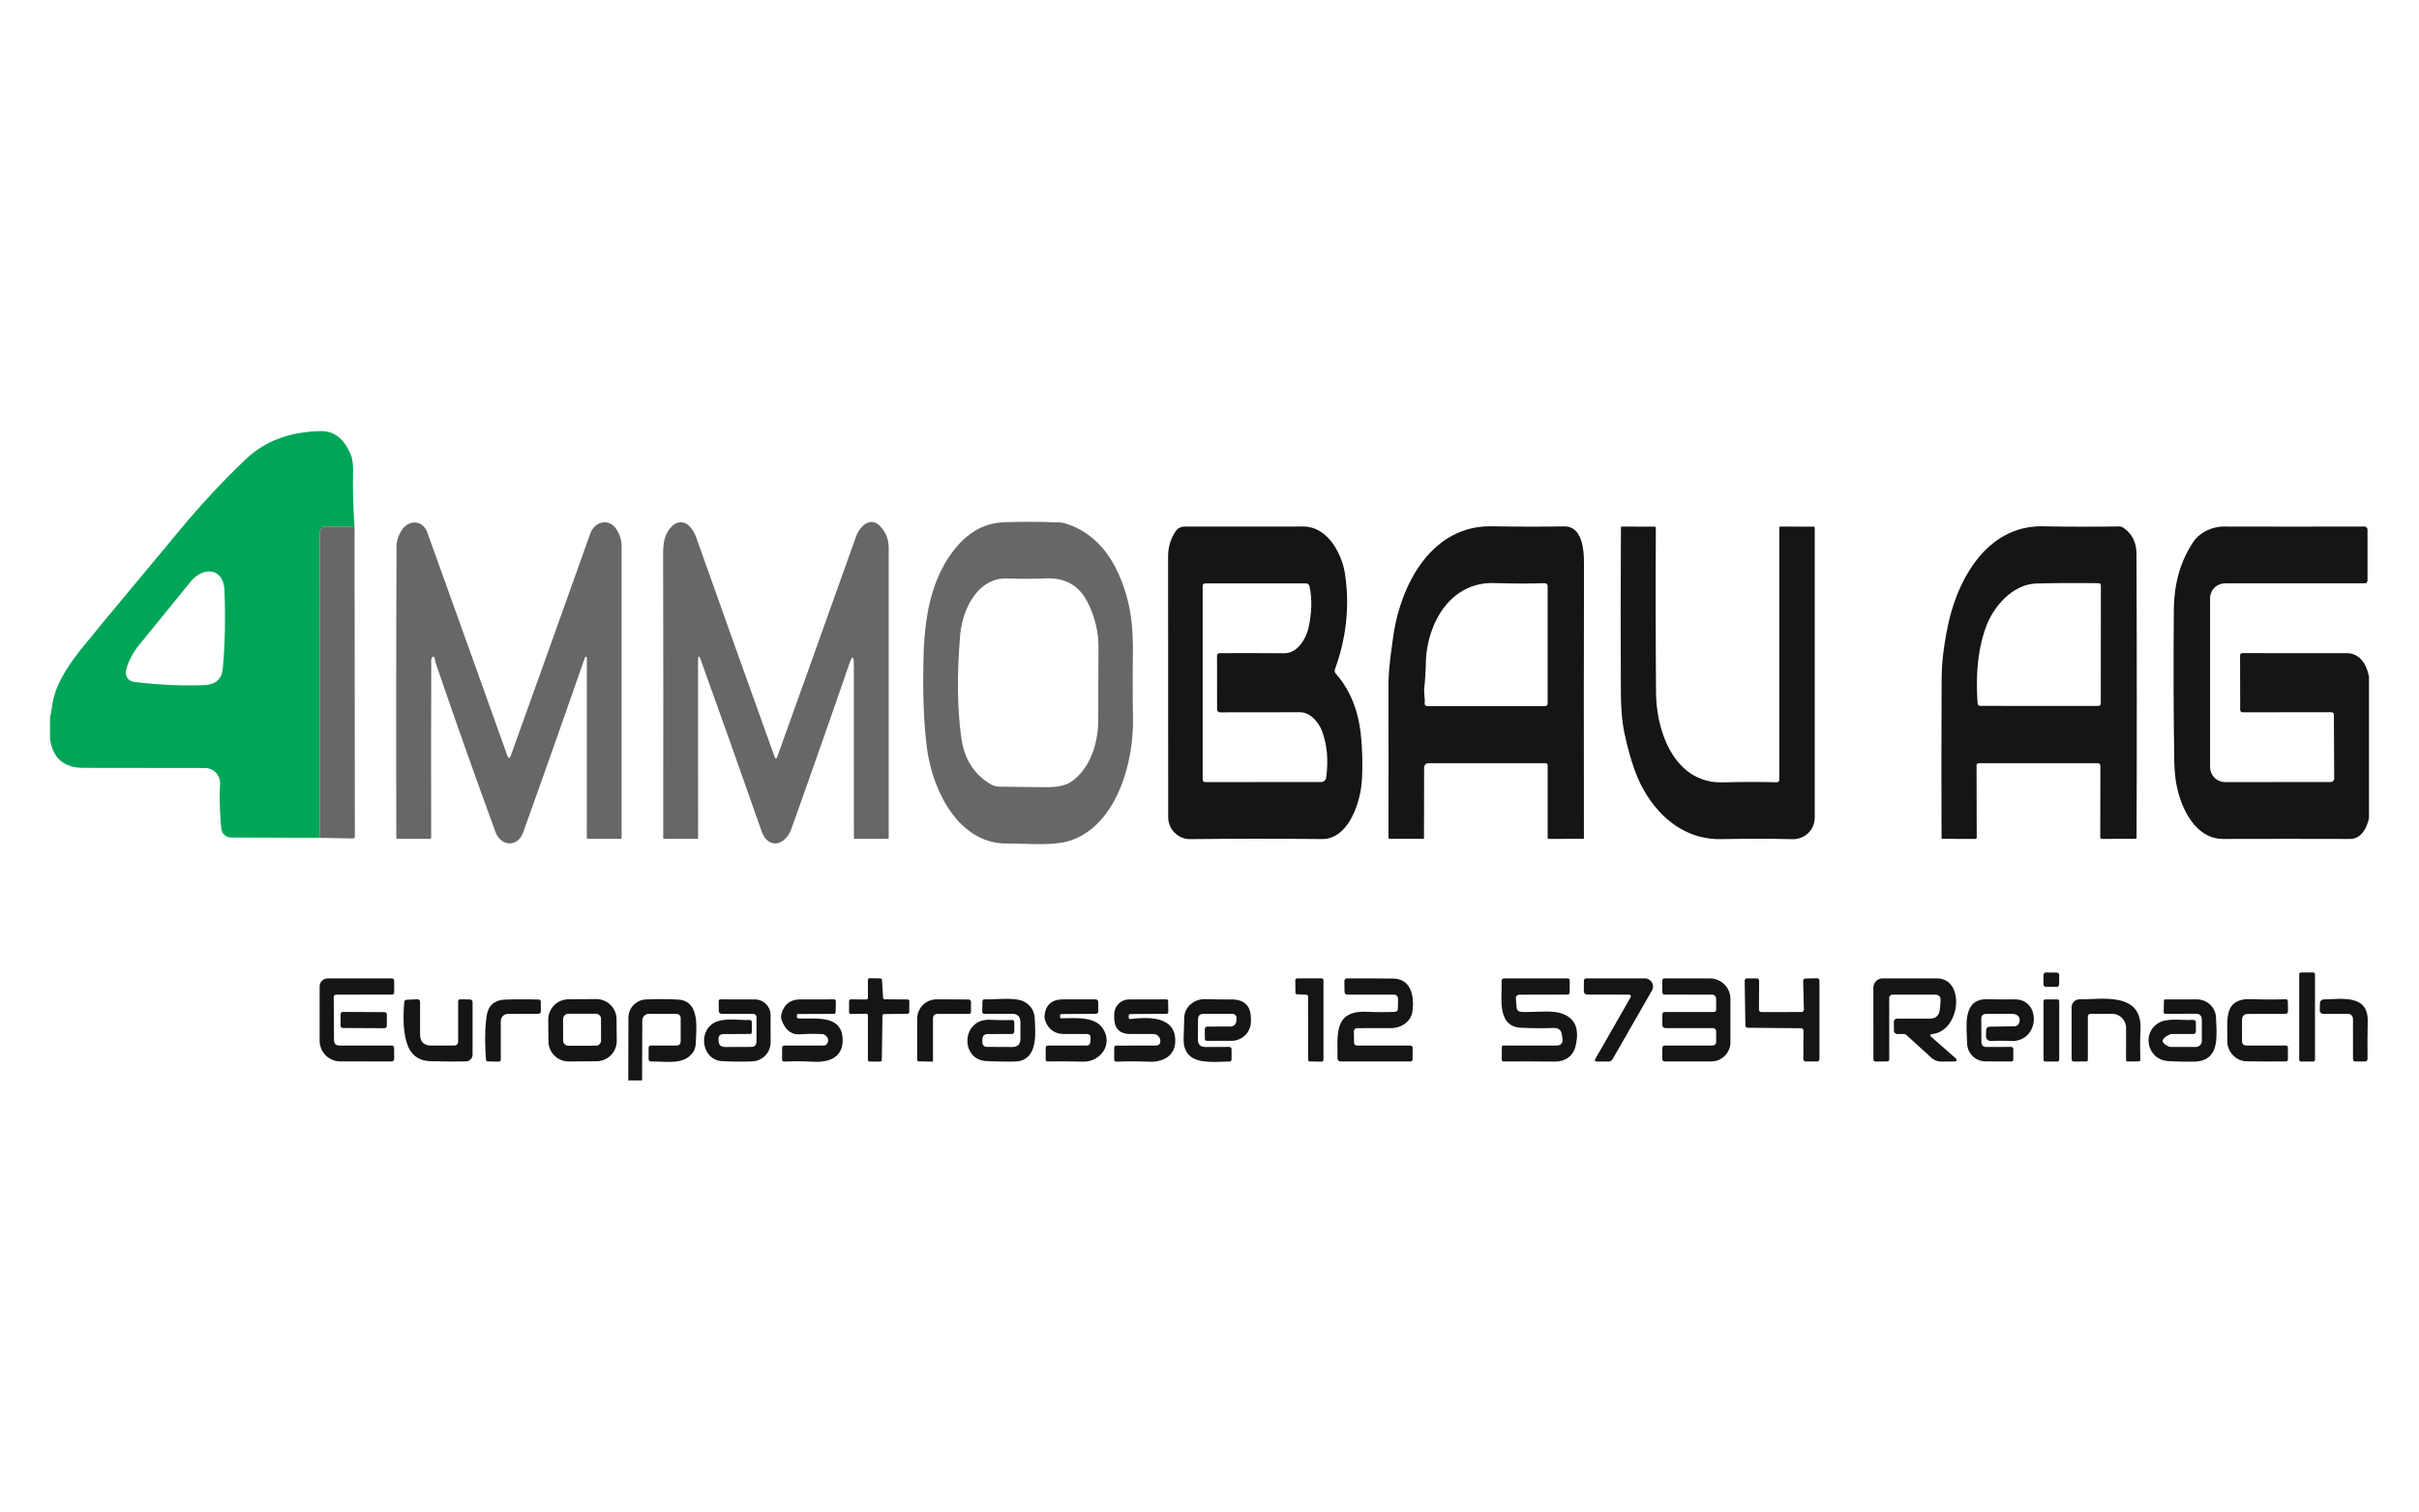 <?xml version="1.0" encoding="UTF-8"?>
<!DOCTYPE svg PUBLIC "-//W3C//DTD SVG 1.1//EN" "http://www.w3.org/Graphics/SVG/1.1/DTD/svg11.dtd">
<!-- Creator: CorelDRAW 2018 (64 Bit Testversion) -->
<svg xmlns="http://www.w3.org/2000/svg" xml:space="preserve" width="320mm" height="200mm" version="1.1" style="shape-rendering:geometricPrecision; text-rendering:geometricPrecision; image-rendering:optimizeQuality; fill-rule:evenodd; clip-rule:evenodd"
viewBox="0 0 32000 20000"
 xmlns:xlink="http://www.w3.org/1999/xlink">
 <defs>
  <style type="text/css">
   <![CDATA[
    .fil0 {fill:white}
    .fil1 {fill:#00A658;fill-rule:nonzero}
    .fil3 {fill:#141515;fill-rule:nonzero}
    .fil2 {fill:#666766;fill-rule:nonzero}
   ]]>
  </style>
 </defs>
 <g id="Ebene_x0020_1">
  <rect class="fil0" x="-0" y="-0" width="32000.01" height="20000"/>
  <g id="_2132843580224">
   <path class="fil1" d="M4690.08 6972.52l-378.74 -6.17 -15.97 1.31 -15.32 4.28 -14.24 7.33 -12.27 10.46 -10.45 12.34 -7.41 13.51 -4.86 15.32 -1.82 16.05 0 0.58 0.58 4038.4 -1174.77 -4.28 -23.46 -2.4 -22.65 -6.24 -20.91 -10.38 -18.45 -14.24 -16.04 -17.13 -12.27 -19.68 -8.64 -22.07 -4.29 -22.8 -7.4 -78.64 -5.52 -78.06 -4.29 -76.31 -3.12 -75.01 -1.16 -73.7 0 -71.96 1.16 -71.37 3.12 -69.42 0 -24.61 -2.47 -19.68 -4.93 -19.68 -6.1 -19.02 -7.99 -17.87 -9.8 -17.21 -11.69 -16.62 -13.51 -14.74 -14.81 -13.51 -15.32 -12.27 -17.21 -10.38 -17.94 -8.72 -19.02 -6.75 -19.1 -4.86 -20.18 -3.13 -19.75 -1.23 -1604.56 -1.89 -48.5 -1.16 -45.53 -4.94 -43.06 -7.4 -39.94 -10.97 -37.54 -13.65 -34.41 -17.21 -32.03 -19.6 -29.4 -23.38 0 0 -26.51 -25.85 -23.3 -28.9 -20.92 -32.53 -18.37 -35 -15.46 -38.12 -12.85 -41.25 -9.88 -44.22 -7.41 -47.34 0 -267.5 17.29 -92.79 14.66 -92.87 7.41 -41.1 9.22 -42.48 12.27 -42.4 14.23 -43.64 16.49 -44.29 19.75 -44.88 21.49 -46.11 24.61 -46.69 26.43 -47.92 28.9 -47.99 31.95 -49.82 33.84 -51.04 37.47 -52.21 39.93 -53.51 43.06 -55.99 47.42 -59.03 325.8 -397.11 447.58 -537.32 488.67 -588.29 105.79 -126.06 106.96 -123.58 108.19 -121.7 109.42 -119.22 110.66 -117.49 112.48 -115.6 113.2 -113.05 114.94 -110.66 41.75 -38.12 43.71 -36.31 44.22 -33.83 46.11 -32.53 0 0 43.06 -27.09 44.22 -25.12 44.95 -24.03 46.11 -22.15 47.34 -20.26 48.5 -18.44 49.81 -17.21 50.47 -15.39 52.2 -13.51 52.87 -12.34 54.09 -9.81 54.75 -8.56 56.56 -6.83 57.73 -5.52 58.45 -3.05 59.61 -1.81 36.31 1.16 35.65 4.35 33.19 7.34 33.11 11.04 19.09 8.06 18.45 9.14 18.51 11.11 17.21 11.77 17.79 12.85 16.63 14.09 31.95 31.94 30.06 36.96 28.39 41.17 26.36 46.77 24.61 51.04 8.64 22.66 7.99 24.61 6.1 26.43 4.94 28.25 3.63 30.2 2.54 32.53 1.23 33.84 0 35.58 -1.81 182.62 2.97 183.85 6.83 183.77 11.69 185.09zm-3023.52 1901.46l-1.24 5.52 -1.16 12.35 -0.58 12.27 1.16 12.34 1.82 12.27 3.7 11.69 4.29 11.62 5.59 11.11 6.75 10.38 7.99 9.37 8.56 8.57 9.81 7.91 10.53 6.83 10.38 5.52 11.76 4.86 11.69 3.13 12.27 2.46 119.88 14.16 118.72 11.04 117.92 9.22 116.91 6.68 115.59 3.78 114.95 1.89 113.63 -0.59 113.2 -3.12 30.14 -1.96 27.59 -4.28 25.85 -5.45 24.61 -8.06 22.08 -9.15 20.33 -11.76 18.37 -12.85 16.05 -15.32 0 0 12.27 -14.23 11.04 -14.74 9.87 -16.56 8.06 -18.44 6.68 -19.1 5.59 -20.19 4.29 -21.63 3.04 -23.31 10.46 -121.12 8.06 -123.58 5.45 -126.63 4.35 -128.53 1.17 -131.57 0 -133.38 -2.4 -136.44 -5.01 -138.98 -2.98 -38.12 -6.17 -36.23 -9.22 -32.02 -12.35 -30.14 -15.32 -27.01 -17.86 -22.72 -20.84 -20.34 -22.8 -15.39 -18.44 -9.22 -19.1 -7.41 -20.18 -4.86 -21.57 -2.4 -22.15 -0.65 -22.14 1.89 -22.73 4.28 -22.73 6.17 -22.8 7.92 -22.07 10.53 -22.15 12.27 -22.07 14.74 -20.91 15.97 -20.33 17.86 -19.03 19.68 -18.51 20.91 -681.75 837.93 -32.6 41.83 -28.9 41.68 -26.43 42.47 -23.31 42.41 -20.91 42.98 -17.21 43.79 -14.81 43.64 -11.69 43.56z"/>
   <polygon class="fil2" points="7763.27,8701.9 7760.87,8694.49 7755.94,8690.21 7748.53,8689.63 7742.43,8692.75 7738.73,8698.19 7537.01,9274.87 7333.63,9853.29 7128.29,10433.09 6920.47,11014.63 6908.13,11044.11 6892.81,11070.69 6875.6,11094.57 6855.92,11114.25 6833.78,11131.46 6810.39,11144.39 6785.2,11153.61 6759.35,11158.47 6743.45,11159.13 6728.05,11158.47 6712.01,11156.73 6696.1,11152.95 6680.71,11147.51 6665.9,11141.26 6651.16,11133.28 6637.07,11123.47 6624.15,11113.09 6611.22,11100.75 6600.19,11087.89 6589,11073.66 6578.62,11058.92 6569.47,11042.29 6561.41,11025.09 6554.01,11006.72 6355.49,10460.75 6159.36,9911.16 5965.06,9357.79 5773.22,8800.87 5759.71,8756.65 5749.33,8709.23 5745.05,8694.49 5741.34,8690.21 5737.64,8687.66 5733.28,8687.66 5727.84,8689.63 5716.07,8699.43 5711.21,8705.6 5708.09,8712.28 5708.09,8712.28 5705.69,8720.34 5705.04,8728.33 5702.64,9868.1 5703.8,11082.81 5702.64,11089.06 5698.87,11094.57 5693.42,11098.28 5687.17,11099.44 5256.81,11099.44 5250.71,11098.86 5246.43,11095.74 5246.43,11095.74 5243.96,11091.45 5242.72,11084.77 5240.91,10185.34 5240.91,9244.74 5242.14,8262.31 5245.19,7238.71 5247.01,7202.48 5251.94,7166.17 5251.94,7166.17 5261.82,7126.89 5275.98,7087.54 5293.77,7050 5316.5,7012.46 5336.75,6986.1 5360.21,6962.65 5385.33,6943.62 5411.83,6929.53 5440.08,6919.66 5468.98,6914.72 5483.79,6913.56 5498.46,6914.72 5512.62,6916.61 5526.78,6919.66 5547.69,6926.41 5567.29,6936.21 5585.74,6948.56 5602.37,6963.95 5617.76,6980.58 5631.26,6999.6 5642.37,7020.44 5652.18,7043.82 6168.01,8480 6709.03,9992.27 6715.13,10007.73 6721.95,10018.7 6728.05,10025.52 6734.15,10027.92 6740.33,10025.52 6747.01,10018.7 6753.25,10007.73 6759.35,9992.27 7299.14,8487.26 7809.38,7057.4 7816.78,7039.54 7824.77,7022.91 7834.57,7006.36 7845.68,6990.96 7858.03,6976.88 7871.53,6963.37 7885.04,6951.68 7900.43,6941.15 7915.75,6932.51 7931.73,6924.52 7948.35,6919.01 7965.56,6914.72 7982.77,6911.6 7999.98,6911.02 8016.61,6911.6 8033.24,6914.72 8050.45,6919.01 8067,6925.25 8082.98,6933.82 8098.37,6943.62 8113.04,6955.31 8126.69,6968.89 8139.61,6983.56 8151.81,7000.19 8172.72,7034.02 8189.93,7069.02 8203.51,7104.02 8213.89,7140.98 8220.72,7182.8 8223.11,7226.37 8223.11,11084.77 8222.53,11091.45 8219.41,11095.74 8219.41,11095.74 8215.13,11098.86 8208.45,11099.44 7778.08,11099.44 7771.26,11098.28 7766.32,11095.74 7763.92,11090.87 7762.69,11084.12 "/>
   <polygon class="fil2" points="11235.6,8782.49 11046.88,9327.08 10856.21,9872.39 10663.79,10418.35 10470.21,10964.24 10460.91,10987.62 10450.46,11009.69 10439.35,11031.26 10426.5,11050.94 10412.99,11069.96 10398.25,11087.17 10382.86,11102.56 10366.81,11116.72 10350.18,11128.41 10332.39,11138.87 10314.6,11147.51 10296.81,11153.61 10278.95,11157.89 10261.16,11159.71 10243.3,11159.71 10225.44,11157.31 10202.13,11151.07 10178.75,11140.1 10157.83,11125.29 10137.58,11106.85 10118.48,11084.12 10102.43,11058.34 10087.18,11028.79 10074.26,10996.19 9675.19,9864.98 9272.56,8737.55 9263.34,8714.17 9256.01,8698.19 9249.25,8688.39 9246.78,8686.5 9244.24,8685.92 9244.24,8685.92 9241.85,8687.08 9239.96,8690.21 9236.91,8701.32 9235.02,8719.69 9234.44,8744.3 9235.02,11084.77 9234.44,11090.87 9231.32,11095.16 9231.32,11095.16 9227.03,11098.28 9220.93,11098.86 8790.57,11099.44 8783.16,11098.28 8777.64,11095.16 8774.6,11089.64 8773.36,11082.23 8774.6,9206.62 8772.2,7324.18 8773.36,7268.85 8777.06,7219.69 8783.16,7174.16 8792.46,7132.34 8804.66,7093.64 8820.12,7057.98 8838.49,7025.38 8860.06,6995.25 8883.44,6968.89 8909.22,6945.44 8920.25,6937.45 8931.94,6930.12 8944.29,6923.94 8957.14,6919.01 8970.06,6915.3 8983.57,6912.33 8997.08,6911.02 9011.31,6911.02 9024.81,6912.33 9038.32,6914.14 9051.24,6917.84 9064.17,6922.71 9076.44,6928.23 9088.13,6935.63 9099.17,6943.04 9109.69,6952.26 9124.36,6967 9124.36,6967 9150.21,6997.79 9173.59,7031.48 9192.62,7069.02 9209.24,7109.03 9737.93,8594.36 10246.35,10013.18 10250.7,10024.22 10255.57,10031.62 10259.85,10036.56 10264.14,10037.79 10268.49,10036.56 10273.36,10031.62 10277.64,10024.22 10282,10013.18 10796.01,8578.89 11326.51,7093.64 11334.5,7073.89 11343.72,7054.28 11354.25,7035.18 11365.86,7016.81 11378.14,6998.95 11391.64,6982.98 11405.29,6967.66 11419.96,6954.08 11434.7,6942.46 11449.51,6931.93 11464.18,6923.29 11479.57,6916.61 11494.31,6911.6 11509.71,6908.62 11524.45,6906.73 11539.84,6907.32 11552.76,6908.62 11565.69,6911.6 11577.96,6915.88 11590.23,6921.55 11602.58,6928.81 11614.85,6937.45 11638.23,6957.78 11662.84,6984.86 11684.92,7013.11 11704.01,7043.17 11719.99,7074.61 11728.56,7094.22 11735.96,7115.13 11747.07,7156.95 11753.75,7201.17 11756.29,7246.7 11756.29,11084.77 11754.99,11091.45 11752.59,11095.74 11748.23,11098.86 11742.06,11099.44 11311.77,11099.44 11305.02,11098.28 11300.08,11095.74 11300.08,11095.74 11296.96,11090.22 11295.79,11082.81 11295.21,8792.22 11293.91,8752.36 11291.51,8723.39 11286.57,8705.6 11283.52,8700.59 11280.4,8698.77 11280.4,8698.77 11276.12,8699.43 11271.76,8703.13 11261.38,8718.52 11249.69,8744.96 "/>
   <path class="fil2" d="M14122.54 6935.05l57.07 21.5 55.41 24.61 52.93 27.01 52.21 30.72 49.81 33.83 48.57 36.31 46.11 39.35 44.22 42.41 42.41 45.45 41.24 48.58 38.12 51.63 36.81 54.16 35.15 57.15 33.11 60.27 31.37 63.31 29.55 66.3 27.01 68.98 25.85 71.81 24.03 75.08 21.5 78.06 18.37 76.24 15.46 79.94 12.86 83.51 10.45 87.35 7.41 90.98 4.86 94.03 2.4 98.39 0 101.43 -2.4 213.99 0 215.22 0.58 215.73 3.13 217.03 0 65.13 -1.89 66.44 -3.7 67.67 -5.52 67.53 -7.41 68.18 -9.22 67.1 -10.96 67.6 -12.93 67.02 -14.81 65.2 -16.05 63.9 -18.37 63.39 -19.02 61.43 -20.92 59.61 -22.8 58.45 -23.88 56.5 -25.27 54.74 -25.78 52.28 -27.74 49.23 -28.82 48.51 -30.07 45.53 -31.44 44.22 -31.94 41.24 -33.84 39.94 -34.42 36.88 -35.72 35 -36.82 33.26 -37.54 30.13 -39.28 28.75 -40.01 25.93 -40.59 23.96 -41.82 21.49 -43.57 19.1 -32.02 12.92 -54.02 17.21 -59.11 14.09 -65.13 10.45 -71.3 7.41 -76.25 4.28 -86.04 1.89 -95.99 -0.73 -130.27 -3.55 -129.1 -3.71 -89.09 0 -59.11 -1.3 -59.03 -5.52 -57.07 -9.22 -55.98 -13.51 -38.71 -11.69 -37.54 -13.5 -37.54 -16.05 -36.16 -17.21 -36.37 -19.53 -35.58 -21.57 -34.42 -23.38 -34.42 -25.27 -33.26 -27.01 -32.6 -28.9 -31.95 -31.29 -31.36 -32.03 -30.14 -35.07 -29.55 -35.58 -28.75 -38.12 -27.74 -39.42 -27.67 -42.34 -26.5 -43.13 -25.12 -44.8 -24.04 -46.76 -23.38 -47.34 -22.07 -49.81 -20.91 -49.74 -19.68 -51.63 -18.52 -52.93 -17.21 -54.1 -15.9 -54.02 -14.16 -54.75 -12.92 -55.33 -11.62 -55.33 -9.87 -55.33 -8.06 -54.75 -14.67 -123.58 -12.35 -132.15 -9.8 -139.56 -6.82 -147.55 -4.87 -155.53 -1.81 -163.52 1.23 -170.92 3.05 -179.5 4.36 -121.7 7.26 -114.36 9.36 -109.5 12.86 -105.64 15.32 -100.28 17.79 -97.15 21.56 -92.8 23.96 -89.09 27.09 -86.77 30.06 -82.93 33.26 -79.36 36.88 -76.89 39.36 -73.71 43.06 -70.65 46.1 -67.02 49.09 -64.55 48.07 -55.98 49.08 -50.39 51.05 -46.11 52.28 -41.24 54.09 -36.24 27.59 -16.62 28.4 -15.4 28.24 -14.08 28.97 -12.35 28.76 -11.54 29.55 -10.53 0 0 54.17 -15.47 55.33 -11.54 55.91 -7.99 57.72 -3.78 176.52 -4.28 178.33 -1.16 181.31 2.39 183.78 5.6 33.84 2.39 33.18 5.52 26.43 6.83 25.85 7.98zm-1025.41 3437.19l18.37 10.38 18.44 8.57 19.68 6.83 19.1 4.93 0 0 22.72 3.71 23.31 1.81 308.02 4.29 317.89 3.12 53.44 -0.65 50.39 -3.71 46.76 -5.52 43.57 -8.56 40.08 -10.53 36.23 -13.51 33.19 -15.9 29.55 -18.52 39.28 -30.13 36.96 -33.18 35 -36.24 33.26 -39.93 31.29 -43.13 28.9 -45.38 25.85 -48.65 24.04 -51.05 22.07 -54.6 19.02 -55.91 16.56 -59.11 13.58 -60.92 10.45 -61.43 7.99 -62.73 4.36 -62.01 1.81 -62.81 0.58 -479.45 2.47 -494.27 -1.89 -71.37 -6.1 -71.96 -11.11 -73.12 -14.66 -73.19 -19.75 -72.54 -23.89 -72.54 -27.74 -71.23 -31.95 -70.14 -21.49 -40.52 -22.8 -38.12 -23.96 -35.14 -25.78 -32.46 -27.74 -29.55 -28.9 -27.01 -30.13 -24.62 -31.88 -21.49 -36.96 -20.99 -38.7 -17.21 -40.51 -14.81 -42.48 -10.96 -44.87 -8.57 -46.77 -5.52 -49.08 -2.54 -51.7 0.65 -129.76 3.63 -127.86 1.89 -124.75 -1.23 -123 -3.71 -40.52 0 -38.7 3.05 -38.78 6.1 -36.88 9.37 -44.95 15.9 -43.64 20.33 -41.1 24.62 -40.58 29.48 -38.2 33.83 -36.23 38.13 -35.07 42.33 -31.95 46.69 -30.72 51.04 -27.73 54.17 -24.47 57.8 -22.22 60.27 -18.45 62.59 -14.66 63.39 -11.11 63.31 -7.41 62.74 -14.16 196.7 -9.8 189.95 -4.94 182.62 0 175.79 4.29 169.11 4.28 81.76 5.01 79.95 6.68 78.05 7.41 76.82 8.64 74.36 9.8 73.26 9.88 58.31 13.5 56.64 15.9 53.44 18.52 51.62 22.15 49.82 24.61 46.76 27.59 44.8 30.72 43.06 0 0 22.22 27.08 23.3 26.43 25.27 25.78 26.36 24.03 27.16 23.31 28.82 22.15 30.72 21.49 31.44 20.33z"/>
   <polygon class="fil2" points="4690.08,6972.52 4694.36,11062.63 4692.48,11076.79 4690.08,11082.23 4686.38,11086.59 4686.38,11086.59 4682.09,11089.64 4676.5,11092.18 4662.34,11093.99 4229.58,11085.93 4229,7047.53 4229,7046.95 4230.82,7030.9 4235.68,7015.58 4243.09,7002.07 4253.54,6989.73 4265.81,6979.27 4280.05,6971.94 4295.37,6967.66 4311.34,6966.35 "/>
   <path class="fil3" d="M17668.57 8910.94l25.78 30.14 25.27 31.29 0 0 29.41 39.36 27.73 40.59 26.36 41.82 24.62 43.06 23.38 44.22 22.14 45.53 19.61 46.69 19.17 47.92 16.55 49.16 15.98 50.39 13.43 51.7 12.34 52.28 11.11 54.02 9.22 55.33 7.99 55.98 6.1 57.8 6.83 77.48 4.93 76.82 3.05 76.24 1.82 74.94 0.58 74.49 -1.16 73.12 -2.4 72.54 -4.35 71.96 -6.76 63.97 -10.45 67.6 -15.4 68.26 -18.37 67.52 -20.98 64.63 -23.96 61.43 -27.01 57.14 -28.98 54.17 -30.06 47.34 -32.02 42.41 -33.76 38.12 -35.73 33.18 -17.79 14.16 -19.02 13.51 -19.1 12.27 -19.75 11.11 -18.95 9.22 -20.33 7.98 -20.33 6.76 -20.77 6.17 -20.33 4.28 -21.49 2.4 -21.57 1.96 -21.49 0.58 -458.68 -3.12 -443.88 -1.24 -427.82 1.82 -412.58 3.7 -1.23 0 -28.9 -1.16 -28.17 -3.7 -27.74 -6.83 -27.01 -9.8 -25.85 -11.69 -24.62 -14.74 -22.65 -17.21 -20.98 -19.1 -19.68 -20.76 -17.21 -22.88 -14.74 -24.61 -12.27 -25.78 -9.22 -27.01 -7.41 -27.66 -4.28 -28.32 -1.24 -28.32 -1.31 -3462.96 1.89 -41.83 4.94 -41.75 7.99 -42.4 11.11 -41.25 14.16 -40.51 17.13 -39.43 19.68 -37.4 22.8 -36.37 10.38 -13.51 12.35 -12.27 12.85 -11.11 14.81 -8.64 15.32 -7.26 16.63 -4.94 16.63 -3.05 17.21 -1.23 1574.42 -0.66 39.94 1.89 39.28 5.45 41.24 10.52 40.66 14.74 38.71 18.96 38.12 22.87 36.23 27.59 35.58 31.37 33.84 35.07 32.67 39.35 30.72 43.57 28.9 47.34 26.43 50.47 23.96 52.21 20.91 54.74 17.86 55.91 13.51 55.33 10.38 54.75 12.34 92.87 9.15 93.45 5.67 92.73 1.74 93.52 0 0 -0.58 55.91 -1.82 56.06 -3.12 55.91 -4.28 55.91 -5.45 56.56 -6.82 55.91 -8.64 55.91 -9.15 55.99 -11.11 55.91 -11.77 56.63 -13.5 55.91 -14.09 55.91 -33.25 112.55 -38.05 111.82 -3.05 13.58 0.58 14.16 4.94 12.92 7.4 11.69zm-1568.32 469.65l-0.66 -699.02 0.66 -9.15 1.89 -8.06 2.97 -6.76 4.29 -5.51 0 0 5.59 -4.29 6.75 -3.12 7.99 -1.82 9.22 -0.58 404.51 -0.65 445.69 1.81 17.94 -0.58 17.79 -1.88 24.61 -4.87 23.31 -7.33 22.73 -10.53 22.8 -12.27 21.49 -14.74 21.56 -17.79 20.26 -19.75 19.61 -22.08 19.17 -24.61 17.79 -27.01 16.63 -28.32 15.32 -30.13 13.5 -31.3 11.69 -33.26 10.46 -32.6 7.33 -31.95 13.65 -72.54 9.81 -71.37 6.68 -68.76 3.04 -67.68 -0.58 -65.13 -3.7 -63.97 -7.41 -62.16 -10.96 -60.19 -2.54 -9.8 -3.7 -7.99 -4.87 -7.41 -5.52 -5.51 0 0 -7.4 -4.29 -7.99 -3.7 -8.64 -1.82 -10.39 -0.65 -1326.09 0 -8.64 0.65 -7.99 1.82 -6.1 3.05 -4.86 3.7 0 0 -4.36 5.52 -2.47 6.24 -1.81 6.68 -0.58 8.57 0 2561.21 2.39 12.27 6.83 9.8 9.8 6.83 11.69 2.4 0 0 1535.72 -0.58 12.2 -1.24 11.69 -3.12 11.11 -5.45 9.8 -6.82 8.65 -9.22 6.75 -9.81 4.94 -11.69 2.39 -11.69 9.3 -85.46 4.35 -83 0 -80.52 -4.35 -78.64 -9.88 -75.66 -6.1 -37.54 -8.06 -36.23 -8.57 -36.31 -9.8 -35.58 -11.11 -34.41 -12.34 -34.42 -10.39 -24.62 -12.27 -25.27 -14.23 -24.61 -15.32 -23.89 -16.63 -22.22 -17.79 -21.49 -19.09 -19.61 -19.03 -17.86 -19.09 -15.39 -20.26 -13.51 -19.68 -11.69 -20.91 -9.22 -20.33 -7.41 -20.77 -5.51 -20.91 -3.05 -20.91 -1.24 -1054.39 1.24 -10.46 -0.59 -9.22 -2.46 -7.4 -3.05 -6.68 -4.94 0 0 -4.94 -6.75 -3.12 -7.41 -2.47 -9.22 -0.58 -10.46z"/>
   <path class="fil3" d="M20441.15 10098.64l-1537.54 -0.58 -14.81 1.24 -12.92 2.46 -10.97 4.87 -9.22 7.41 0 0 -6.83 9.22 -5.44 11.03 -3.12 12.93 -1.24 15.39 -1.89 924.56 -0.58 5.01 -2.39 4.28 -3.71 2.4 -6.24 0.58 -440.75 0 -7.99 -1.82 -5.52 -6.17 -2.46 -7.91 1.23 -998.98 -1.23 -1005.81 0.58 -62.16 2.47 -63.24 3.7 -65.86 6.1 -68.83 16.05 -148.78 27.73 -202.81 5.45 -40.01 9.22 -62.08 11.69 -62.73 12.34 -61.43 14.74 -62.16 15.4 -60.85 17.21 -60.19 18.95 -60.27 20.33 -57.8 20.91 -57.14 22.73 -55.91 24.03 -54.75 25.2 -53.51 26.43 -51.05 27.59 -50.32 28.32 -48.65 30.13 -47.34 30.72 -44.8 31.44 -43.06 32.46 -41.24 33.83 -39.87 33.84 -37.54 35.65 -35.72 36.31 -33.84 36.88 -32.53 38.05 -30.06 38.85 -28.39 39.28 -26.36 40.52 -24.61 41.24 -22.15 41.82 -20.91 42.41 -18.37 43.64 -16.63 44.8 -14.81 46.18 -12.93 46.11 -10.96 47.34 -8.64 47.34 -6.25 48.65 -4.86 49.09 -1.82 49.81 -0.58 247.75 3.05 242.88 1.24 237.87 -0.58 233.01 -2.55 28.9 1.24 26.43 4.28 25.2 7.41 22.73 10.38 20.33 12.35 18.37 14.23 17.21 17.21 16.04 19.6 14.09 22.08 13.51 24.61 11.69 27.16 10.52 29.4 8.65 31.44 7.98 34.42 6.1 36.24 5.52 39.42 3.7 41.1 2.47 43.64 1.82 102.67 -2.4 1712.24 1.24 1892.83 -0.66 4.28 -1.89 3.12 0 0 -2.97 1.82 -4.29 0.58 -454.4 1.23 -6.68 -1.23 -4.35 -2.4 0 0 -3.05 -5.01 -1.24 -7.33 0 -954.11 -1.89 -13.51 -2.39 -5.51 -3.7 -4.36 0 0 -4.36 -3.7 -5.59 -2.47 -14.09 -1.82zm-1594.68 -790.59l0 6.76 1.23 6.17 3.05 6.1 3.63 4.94 4.29 4.28 5.59 3.7 6.1 1.89 6.82 1.23 1559.03 0 8.64 -0.65 7.41 -1.89 6.68 -2.39 4.94 -4.29 0 0 4.28 -4.93 2.47 -6.76 1.82 -7.4 0.72 -8.64 0 -1545.53 -0.72 -10.38 -2.4 -8.64 -3.05 -7.99 -4.94 -6.1 -6.1 -5.01 -7.98 -3.05 -9.37 -1.89 -10.96 -0.58 -149.44 3.12 -148.78 1.17 0 0 -179.49 -1.82 -178.92 -4.28 -44.22 -0.66 -43.05 1.89 -42.41 3.7 -41.17 6.1 -41.24 7.99 -40.52 10.53 -39.35 12.2 -38.13 14.81 -31.44 13.51 -29.4 14.66 -30.21 16.05 -28.17 17.79 -28.97 19.1 -27.6 20.33 -27.15 21.49 -25.78 23.31 -25.85 24.03 -24.61 25.85 -23.89 27.01 -22.8 27.67 -22.73 29.55 -21.49 30.13 -20.33 31.95 -19.61 32.61 -19.1 33.76 -17.79 35.07 -17.28 36.23 -15.39 36.31 -14.67 38.12 -13.5 38.12 -12.93 39.94 -11.69 39.28 -9.8 40.66 -9.22 40.52 -7.41 41.24 -6.83 41.83 -5.51 41.09 -3.71 41.83 -3.12 41.24 -1.16 41.1 -2.4 79.94 -4.28 81.18 -5.66 82.34 -7.99 83.07 -1.82 22.73 0 24.03 3.78 60.78 4.28 57.14 -1.23 43.71z"/>
   <polygon class="fil3" points="23537.72,10312.55 23537.72,6981.16 23538.45,6974.99 23541.42,6970.63 23541.42,6970.63 23545.13,6968.24 23550.65,6967.66 23990.89,6968.24 23997.64,6969.47 24002.5,6971.94 24002.5,6971.94 24005.63,6976.88 24006.21,6982.98 24006.21,10821.63 24004.39,10849.88 24000.11,10877.54 23992.7,10905.28 23982.9,10931.64 23970.63,10956.9 23955.81,10980.87 23938.61,11003.01 23918.93,11023.92 23898.02,11042.29 23874.64,11058.92 23850.75,11073.01 23824.9,11084.12 23797.81,11093.34 23770.15,11099.44 23742.48,11103.14 23714.24,11103.8 23487.4,11099.44 23254.39,11098.28 23014.63,11099.44 22768.62,11103.14 22702.33,11102.56 22636.47,11097.62 22572.57,11089.06 22508.6,11075.55 22472.95,11066.91 22438.54,11056.45 22403.54,11044.84 22369.7,11031.91 22335.94,11017.68 22302.68,11002.43 22269.5,10985.8 22236.97,10968.01 22204.29,10948.84 22173,10928.59 22141.56,10907.02 22110.84,10884.29 22050.65,10835.79 21993.5,10782.27 21937.59,10723.82 21884.59,10661.81 21834.92,10595.37 21787.43,10525.3 21743.87,10452.19 21703.28,10375.94 21666.97,10296.58 21634.51,10215.98 21613.53,10158.26 21593.85,10098.64 21574.1,10037.21 21555.73,9973.32 21520.73,9839.78 21488.71,9698.41 21478.25,9643.66 21469.11,9585.94 21461.05,9524.36 21454.29,9459.88 21449.36,9391.63 21445.65,9319.67 21443.26,9244.16 21441.95,9165.37 21440.13,8605.98 21439.55,8055.73 21440.71,7514.78 21442.68,6982.98 21443.84,6976.3 21446.23,6971.21 21451.24,6968.89 21458,6967.66 21885.24,6968.24 21893.81,6969.47 21900.05,6973.17 21900.05,6973.17 21903.75,6979.27 21904.34,6987.26 21902.45,7540.63 21902.45,8087.75 21903.75,8627.47 21906.73,9161.09 21908.04,9208.43 21909.85,9256.43 21913.56,9304.35 21918.42,9352.35 21924.67,9400.27 21931.93,9447.54 21939.99,9494.3 21949.79,9541.64 21960.9,9586.52 21972.59,9631.39 21985.51,9675.1 22000.18,9718.16 22015,9759.26 22030.9,9800.5 22048.11,9839.78 22066.62,9877.9 22085.06,9914.21 22105.4,9949.28 22125.65,9983.12 22147.8,10015.58 22169.87,10046.43 22193.18,10076.57 22217.22,10104.16 22241.83,10131.32 22267.68,10156.37 22294.11,10180.4 22321.05,10202.55 22349.44,10223.39 22377.69,10242.56 22407.24,10260.35 22437.37,10276.39 22468.09,10291.06 22505.63,10305.8 22544.33,10319.38 22583.03,10330.42 22623.55,10338.98 22664.79,10345.81 22707.27,10350.09 22749.67,10351.91 22793.89,10351.91 22979.56,10348.21 23159.13,10346.39 23332.38,10347.63 23499.02,10350.67 23508.24,10350.09 23516.23,10348.21 23522.4,10345.81 23527.92,10341.53 23527.92,10341.53 23532.2,10335.86 23535.32,10329.18 23537.14,10321.78 "/>
   <path class="fil3" d="M27747.56 10098.64l-1571.81 0 -11.04 2.4 -9.87 6.24 -6.1 9.81 -1.82 11.69 2.4 952.29 -1.23 7.41 -4.29 6.09 -6.17 4.29 -6.75 1.23 -432.11 -0.65 -6.25 -0.58 -4.86 -3.12 0 0 -3.12 -4.29 -0.58 -6.68 -1.24 -521.34 -0.58 -524.98 2.98 -1064.92 1.89 -77.98 3.7 -81.18 6.75 -83.57 9.15 -86.12 11.76 -89.17 14.82 -91.56 16.48 -94.03 19.75 -97.15 12.85 -58.38 14.09 -57.22 15.46 -57.15 17.21 -56.49 17.79 -56.05 19.75 -54.61 20.26 -54.75 21.49 -52.93 22.73 -51.63 24.04 -50.46 24.54 -49.08 25.78 -48 27.15 -46.69 27.01 -44.36 28.9 -42.99 29.56 -42.48 30.06 -39.86 30.71 -38.12 31.37 -36.96 32.6 -35 33.26 -33.11 33.76 -32.02 35.07 -29.55 35.65 -28.9 35.58 -26.43 36.89 -24.62 37.61 -23.31 37.98 -20.91 38.92 -19.68 39.21 -17.86 39.43 -15.97 40.44 -14.09 40.52 -12.34 41.24 -10.39 41.97 -8.64 42.26 -7.4 42.55 -4.87 42.98 -3.7 43.57 -1.82 44.37 0 248.98 3.71 250.73 1.23 252.83 -0.65 253.84 -2.47 12.28 0.58 12.34 1.89 15.9 5.51 15.32 8.65 32.02 23.96 28.18 25.12 25.34 28.32 22.8 30.13 0 0 15.39 25.2 13.36 27.01 11.26 28.9 9.73 29.55 6.68 31.3 5.59 32.67 3.12 33.77 1.23 35.07 2.55 948.51 1.09 941.91 -0.59 933.27 -2.03 926.45 -1.02 6.68 -2.54 4.94 -4.86 2.46 -6.68 1.24 -447 1.23 -6.68 -1.23 -6.39 -4.29 -4.06 -6.09 -1.31 -6.83 1.82 -945.47 -0.51 -8.64 -1.82 -7.99 -3.34 -6.17 -3.55 -5.52 0 0 -5.67 -3.7 -6.1 -3.12 -7.99 -1.74 -8.71 -0.66zm-809.47 -2377.94l-47.34 3.71 -47.92 7.98 -47.34 12.35 -47.42 17.21 -46.62 21.49 -46.1 25.85 -45.6 29.48 -43.57 34.42 -43.78 38.12 -41.76 42.33 -39.42 44.95 -37.4 48.5 -34.34 51.05 -31.52 52.35 -28.17 54.02 -24.11 54.75 -20.18 52.79 -18.44 54.75 -16.56 55.98 -15.47 57.8 -13.5 59.61 -12.27 60.85 -9.81 63.32 -9.22 63.97 -6.82 66.36 -5.45 67.6 -3.77 68.84 -1.75 71.38 -0.65 72.53 1.23 74.43 3.13 75.59 4.28 77.4 1.16 8.64 2.54 7.99 2.98 6.17 4.28 5.52 0 0 5.67 3.7 6.68 3.13 7.99 1.81 8.64 0.58 1553.58 0.58 8.5 -0.58 7.4 -1.81 6.18 -2.47 4.86 -4.36 4.36 -4.86 2.54 -6.1 1.81 -7.41 0.51 -8.64 1.31 -1553.51 -1.82 -14.74 -3.12 -5.59 -3.05 -4.87 0 0 -4.86 -3.7 -6.18 -3.12 -7.4 -1.82 -7.92 -0.58 -217.76 -1.89 -208.46 0 -200.84 1.89 -191.92 4.28z"/>
   <polygon class="fil3" points="31338.61,8957.05 31338.61,10825.33 31325.83,10873.84 31309.71,10919.36 31291.27,10960.61 31269.2,10996.19 31258.16,11012.23 31245.89,11026.9 31232.82,11040.55 31219.53,11052.75 31205.66,11063.28 31191.07,11072.43 31176.47,11080.42 31160.86,11087.17 31143.14,11093.34 31124.7,11097.62 31105.53,11100.09 31085.78,11100.75 30262.81,11099.44 29411.3,11100.75 29378.77,11099.44 29346.75,11096.46 29315.52,11091.45 29284.52,11084.12 29260.7,11076.79 29236.6,11068.14 29213.29,11057.76 29190.49,11046.07 29167.98,11033.15 29145.69,11018.91 29123.61,11003.59 29102.12,10986.38 29081.14,10968.59 29060.88,10948.84 29021.45,10906.44 28984.56,10858.52 28949.71,10805.66 28916.45,10747.28 28885.67,10684.47 28858,10617.45 28833.46,10547.45 28812.4,10474.26 28794.76,10399.25 28781.91,10324.32 28772.68,10250.47 28766.29,10166.32 28762.74,10084.56 28756.56,9598.86 28753.51,9099.66 28753.51,8584.99 28757.07,8057.04 28758.38,8002.87 28760.92,7950.01 28765.28,7897.73 28770.65,7846.1 28777.55,7795.06 28785.54,7745.32 28795.27,7695.51 28806.3,7646.93 28818.57,7599.66 28832.15,7552.17 28847.55,7506.14 28864.17,7460.68 28882.11,7415.74 28901.57,7371.52 28922.55,7328.46 28944.63,7286.05 28944.63,7286.05 28980.42,7224.04 29019.13,7163.63 29034.52,7142.87 29051.66,7123.12 29070.61,7103.44 29091.66,7084.99 29113.67,7067.79 29137.77,7051.23 29162.82,7035.91 29189.47,7021.68 29217.14,7009.41 29244.8,6998.37 29273.48,6988.42 29302.45,6981.16 29331.43,6974.99 29360.32,6970.05 29388.5,6967.66 29416.67,6967 30339.63,6968.24 31277.18,6967 31289.45,6968.89 31301.22,6974.34 31308.62,6981.16 31314.07,6989.73 31317.85,6998.95 31318.93,7008.75 31318.93,7674.6 31318.35,7685.12 31316.32,7693.69 31312.76,7701.03 31307.9,7707.78 31307.9,7707.78 31301.73,7712.72 31293.81,7715.84 31284.59,7718.24 31274.06,7718.82 29433.37,7718.82 29414.42,7720.12 29394.67,7722.52 29376.23,7727.53 29357.78,7734.21 29340.65,7742.2 29323.95,7752 29308.04,7763.76 29293.96,7776.61 29280.96,7791.35 29269.42,7806.75 29259.4,7823.38 29250.97,7841.17 29244.8,7859.61 29239.72,7878.12 29237.39,7897.15 29236.09,7916.83 29236.09,10148.53 29237.39,10168.06 29239.72,10187.23 29244.8,10206.25 29251.48,10224.62 29259.4,10242.56 29269.92,10259.77 29281.69,10275.09 29294.54,10289.9 29308.63,10302.75 29324.75,10314.37 29341.37,10324.9 29359.09,10332.89 29377.53,10339.64 29396.7,10344.58 29415.65,10347.04 29435.4,10348.21 30830.92,10347.63 30840.14,10347.04 30848.63,10343.92 30857.27,10339.64 30863.95,10333.47 30870.13,10326.71 30874.48,10318.07 30877.53,10309.5 30878.33,10300.28 30873.97,9460.46 30873.18,9451.82 30871.43,9444.56 30869.11,9438.39 30864.75,9433.45 30864.75,9433.45 30859.6,9429.17 30853.5,9426.77 30846.31,9424.88 30837.6,9424.23 29665.15,9424.88 29653.6,9422.42 29643.65,9416.24 29636.97,9406.44 29634.43,9394.75 29633.12,8674.81 29635.16,8660.07 29637.48,8653.97 29641.33,8649.69 29641.33,8649.69 29646.19,8645.99 29651.57,8643.44 29665.94,8641.63 30355.02,8642.86 31043.52,8642.28 31068.64,8643.44 31093.26,8646.57 31116.79,8652.09 31139.37,8659.49 31139.37,8659.49 31158.54,8668.06 31177.49,8678.52 31195.42,8690.21 31212.63,8703.71 31234.63,8725.2 31255.62,8749.82 31274.06,8776.83 31290.69,8806.96 31305.36,8840.15 31318.35,8876.53 31329.39,8915.23 "/>
   <polygon class="fil3" points="27239.36,13026.03 27238.63,13032.42 27236.53,13038.52 27233.48,13044.04 27229.41,13048.97 27224.54,13052.97 27218.88,13055.94 27212.71,13057.76 27206.32,13058.27 27063.64,13056.74 27057.25,13056.16 27051.37,13054.13 27045.7,13051.15 27040.84,13047.01 27036.77,13042.07 27033.94,13036.34 27032.13,13030.24 27031.4,13023.85 27032.63,12899.68 27033.43,12893.37 27035.47,12887.27 27038.52,12881.68 27042.65,12876.74 27047.52,12872.75 27053.11,12869.84 27059.28,12868.03 27065.67,12867.45 27208.35,12868.97 27214.74,12869.62 27220.7,12871.51 27226.29,12874.63 27231.15,12878.77 27235.29,12883.78 27238.34,12889.37 27239.87,12895.55 27240.66,12901.86 "/>
   <polygon class="fil3" points="30624.19,14022.76 30622.45,14031.33 30617.51,14038.73 30610.11,14043.67 30601.39,14045.49 30438.02,14045.49 30429.52,14043.67 30422.12,14038.73 30417.25,14031.33 30415.22,14022.76 30415.22,12890.32 30417.25,12881.75 30422.12,12874.34 30429.52,12869.41 30438.02,12867.52 30601.39,12867.52 30610.11,12869.41 30617.51,12874.34 30622.45,12881.75 30624.19,12890.32 "/>
   <polygon class="fil3" points="4491.49,13834.04 5181.29,13834.62 5195.96,13836.44 5201.48,13839.56 5205.76,13842.61 5205.76,13842.61 5209.54,13847.55 5212.01,13853.07 5213.82,13866.57 5214.4,14006.71 5213.82,14015.93 5212.59,14023.34 5209.54,14030.17 5205.18,14035.61 5205.18,14035.61 5200.32,14039.31 5193.57,14042.44 5186.23,14044.25 5177.01,14044.83 4501.29,14044.25 4501.29,14044.25 4474.28,14043.02 4447.85,14038.73 4422,14032.56 4396.8,14023.34 4372.77,14011.65 4349.46,13998.14 4327.97,13982.24 4308.22,13964.31 4290.43,13944.12 4274.46,13922.56 4260.3,13899.76 4249.26,13875.14 4240.04,13850.02 4233.94,13824.24 4229.58,13797.74 4228.27,13770.65 4228.27,13051.44 4230.16,13031.11 4236.33,13011.43 4246.21,12992.99 4259.13,12977.02 4275.04,12964.09 4293.55,12954.29 4313.16,12948.12 4334.07,12946.3 5183.11,12945.72 5195.38,12948.12 5205.18,12954.87 5205.18,12954.87 5212.01,12964.67 5214.4,12977.02 5214.4,13127.03 5212.59,13141.19 5210.12,13146.71 5206.49,13151.57 5201.48,13155.35 5195.38,13158.4 5180.71,13160.21 4450.25,13160.79 4441.61,13161.45 4434.93,13163.34 4428.75,13165.73 4423.82,13169.43 4423.82,13169.43 4423.24,13170.02 4423.24,13170.02 4419.53,13174.95 4417.14,13181.12 4415.25,13187.95 4414.59,13196.52 4418.3,13760.85 4419.53,13778.06 4422.65,13792.8 4428.75,13805.72 4436.74,13815.6 4436.74,13815.6 4446.62,13823.51 4459.54,13829.69 4474.28,13832.81 "/>
   <polygon class="fil3" points="11481.39,13203.85 11481.39,12965.32 11482.11,12959.81 11484.51,12954.87 11488.21,12950 11492.5,12946.88 11497.44,12944.41 11502.88,12943.76 11645.63,12945.72 11651.08,12946.3 11657.32,12948.7 11662.19,12953.71 11665.97,12959.23 11667.13,12965.32 11681.87,13202.04 11683.76,13210.02 11688.62,13216.78 11695.45,13221.06 11703.36,13222.37 12007.75,13224.76 12015.73,13226.65 12023.07,13230.94 12027.35,13238.27 12029.24,13246.26 12027.93,13393.22 12027.35,13398.74 12024.95,13404.26 12024.95,13404.26 12021.25,13408.54 12016.97,13411.66 12012.03,13413.48 12007.16,13414.06 11695.45,13417.76 11687.46,13419.07 11680.63,13424.01 11675.7,13430.69 11673.81,13438.68 11665.24,14025.23 11663.42,14032.56 11660.3,14038.73 11655.44,14043.02 11649.92,14045.49 11643.09,14046.72 11502.88,14046.14 11496.85,14045.49 11491.34,14043.02 11487.63,14039.31 11483.93,14035.03 11482.11,14030.17 11481.39,14024.57 11481.39,13432.58 11478.99,13425.17 11474.13,13419.07 11467.3,13414.79 11459.31,13413.48 11253.97,13416.6 11247.29,13415.95 11241.63,13412.9 11241.63,13412.9 11237.34,13409.78 11234.37,13405.49 11232.48,13400.56 11231.82,13395.04 11232.48,13244.44 11233.64,13238.27 11236.18,13232.17 11244.17,13225.34 11253.97,13222.95 11459.9,13225.34 11467.88,13223.53 11475.29,13219.25 11479.57,13211.84 "/>
   <polygon class="fil3" points="17136.77,13133.2 17134.95,12970.33 17136.12,12961.69 17139.82,12954.29 17148.46,12948.12 17158.84,12945.72 17483.49,12945.07 17492.64,12946.88 17500.7,12951.82 17505.56,12959.81 17507.45,12969.03 17507.45,14023.34 17505.56,14032.56 17500.04,14039.97 17492.64,14045.49 17483.49,14047.37 17328.54,14044.83 17324.9,14044.83 17316.84,14042.44 17310.16,14036.85 17305.81,14029.51 17304.57,14020.94 17303.92,13185.41 17303.34,13179.89 17301.52,13174.95 17298.4,13170.02 17294.12,13166.31 17294.12,13166.31 17287.95,13163.34 17281.19,13161.45 17160.15,13156.51 17154.56,13155.93 17149.04,13153.39 17144.18,13150.41 17140.47,13145.47 17137.93,13139.88 "/>
   <polygon class="fil3" points="18492.34,13343.41 18494.16,13223.53 18493.58,13208.72 18490.46,13195.86 18485.59,13185.41 18478.77,13176.26 18478.77,13176.26 18470.13,13169.43 18459.74,13164.5 18446.82,13162.03 18432,13160.79 17825.85,13160.79 17817.93,13160.21 17810.53,13157.74 17803.77,13154.11 17797.67,13149.1 17792.74,13143.58 17789.03,13136.9 17786.57,13129.5 17785.98,13121.51 17784.1,12986.24 17784.75,12977.02 17786.57,12968.37 17789.62,12961.69 17793.97,12955.52 17793.97,12955.52 17799.42,12951.17 17806.24,12948.12 17814.81,12946.3 17824.03,12945.72 18123.41,12945.72 18428.45,12948.12 18450.52,12949.35 18471.43,12951.17 18492.34,12954.87 18511.37,12960.39 18529.81,12966.63 18547.02,12973.89 18563.58,12983.19 18579.62,12993.64 18596.25,13007.15 18610.92,13021.96 18625.15,13038.52 18637.49,13056.38 18649.04,13075.98 18658.99,13097.48 18667.55,13120.28 18674.89,13144.24 18681.06,13170.6 18686,13198.33 18689.05,13225.93 18690.86,13256.06 18691.52,13286.92 18690.28,13318.8 18687.81,13350.82 18684.18,13383.93 18678.59,13412.9 18669.37,13440.56 18660.8,13458.43 18651.58,13474.98 18640.47,13490.88 18628.13,13506.35 18614.04,13521.16 18599.3,13534.67 18582.75,13546.94 18564.88,13558.56 18546.37,13569.09 18526.76,13578.23 18506.43,13586.29 18485.59,13592.39 18464.03,13597.98 18442.53,13600.96 18420.39,13603.5 18398.89,13604.08 18180.7,13603.5 17956.84,13604.66 17945.87,13605.32 17935.93,13607.79 17927.94,13612.07 17921.26,13617.01 17921.26,13617.01 17916.32,13623.76 17912.62,13631.68 17910.73,13640.97 17910.08,13652.01 17912.04,13791.57 17912.62,13801.37 17914.43,13810.01 17918.14,13817.41 17922.42,13822.93 17922.42,13822.93 17928.59,13827.8 17935.93,13831.5 17944.57,13833.39 17955.02,13834.04 18657.68,13834.62 18665.67,13835.86 18673.07,13838.91 18673.07,13838.91 18679.17,13843.85 18683.46,13850.02 18686,13856.77 18687.16,13864.18 18686.58,14017.82 18684.76,14028.28 18678.59,14036.85 18669.95,14043.02 18660.15,14044.83 17734.29,14044.83 17734.29,14044.83 17726.3,14044.25 17718.31,14041.86 17711.56,14038.15 17705.39,14032.56 17699.87,14026.46 17696.16,14019.06 17693.77,14011 17693.12,14003.01 17692.46,13901.64 17691.88,13803.33 17694.35,13733.77 17699.29,13673.5 17708.51,13621.87 17714.03,13597.26 17721.43,13574.53 17729.42,13553.62 17738.64,13533.36 17749.03,13514.92 17760.14,13497.71 17773.06,13481.73 17786.57,13466.99 17811.76,13446.08 17839.43,13428.87 17870.79,13414.06 17905.21,13403.1 17943.33,13394.46 17984.58,13389.52 18029.96,13387.05 18078.61,13387.63 18175.69,13390.75 18269.72,13391.99 18361.35,13391.33 18449.21,13388.28 18459.16,13387.05 18468.38,13384.65 18475.72,13380.95 18481.89,13376.01 18481.89,13376.01 18486.17,13369.84 18489.88,13362.43 18491.69,13353.21 "/>
   <polygon class="fil3" points="20105.47,13161.45 20091.97,13162.03 20080.93,13165.15 20071.05,13169.43 20063.72,13175.61 20063.72,13175.61 20058.13,13183.52 20054.43,13193.47 20053.19,13205.16 20053.19,13218.08 20062.41,13329.32 20064.3,13342.25 20068,13353.21 20072.94,13363.16 20079.04,13371.08 20079.04,13371.08 20087.61,13377.83 20097.56,13382.77 20109.17,13386.47 20122.03,13388.28 20160.15,13390.17 20203.79,13390.75 20323.09,13387.63 20439.34,13384.65 20481.81,13384.65 20520.52,13386.47 20556.75,13388.94 20589.35,13393.22 20618.83,13398.74 20645.84,13406.15 20672.93,13415.37 20698.12,13425.75 20721.5,13437.51 20743.07,13450.37 20762.67,13465.11 20781.12,13480.5 20797.09,13497.71 20811.83,13515.5 20811.83,13515.5 20821.71,13530.96 20830.27,13546.94 20838.33,13563.49 20845.09,13580.78 20850.6,13598.57 20854.89,13617.59 20860.41,13658.25 20862.3,13701.24 20859.17,13748 20851.77,13797.08 20840.22,13850.02 20830.27,13881.97 20816.77,13911.45 20800.14,13938.46 20780.54,13962.49 20760.28,13982.24 20737.4,13999.45 20712.35,14014.12 20685.2,14025.81 20656.3,14035.61 20626.16,14041.86 20594.22,14045.49 20561.61,14046.72 20213.73,14044.25 19892.14,14045.49 19881.68,14043.67 19873.12,14038.15 19867.6,14029.51 19865.71,14019.06 19867.02,13856.77 19868.83,13846.31 19873.12,13839.56 19880.52,13835.2 19889.67,13834.04 20585.07,13834.62 20607.79,13833.39 20627.47,13828.52 20642.79,13821.12 20655.06,13810.01 20655.06,13810.01 20663.7,13796.5 20669.15,13779.88 20670.46,13760.27 20668.57,13737.47 20661.31,13689.55 20656.3,13668.05 20648.96,13649.61 20639.74,13634.22 20627.47,13621.87 20627.47,13621.87 20613.24,13612.65 20596.03,13605.9 20577.01,13602.27 20555.51,13601.62 20442.39,13604.66 20332.38,13604.66 20224.12,13602.85 20119.05,13598.57 20096.25,13596.68 20074.76,13593.7 20053.84,13589.34 20034.17,13583.17 20015.65,13575.77 19998.51,13567.78 19981.89,13557.98 19966.57,13546.94 19951.17,13532.71 19937.01,13517.46 19924.16,13500.83 19912.4,13482.32 19902.6,13462.13 19893.45,13439.98 19885.39,13416.6 19878.63,13391.33 19873.12,13364.98 19868.83,13336.66 19862.73,13273.99 19861.43,13202.62 19863.31,13105.46 19864.47,13034.23 19863.89,12986.24 19863.89,12977.02 19865.71,12969.03 19868.18,12961.69 19872.53,12956.1 19872.53,12956.1 19877.98,12951.82 19884.81,12948.7 19892.79,12946.88 19902.01,12946.3 20735.66,12945.72 20748.51,12947.46 20757.74,12952.98 20760.86,12957.41 20763.33,12962.28 20765.14,12975.78 20764.56,13128.26 20762.67,13142.42 20760.28,13147.94 20756.5,13152.23 20756.5,13152.23 20752.22,13155.93 20746.7,13158.4 20733.12,13160.21 "/>
   <polygon class="fil3" points="21552.61,13160.79 20996.92,13159.63 20988.28,13158.98 20979.63,13155.93 20971.65,13152.23 20964.39,13146.13 20958.8,13139.3 20954.44,13131.89 20952.04,13123.33 20951.46,13114.1 20951.46,13114.1 20952.7,12980.72 20955.02,12965.32 20957.56,12959.81 20961.26,12954.87 20961.26,12954.87 20966.2,12950.58 20972.3,12948.12 20979.63,12946.3 20988.28,12945.72 21759.84,12946.3 21773.93,12946.88 21787.43,12950 21799.2,12953.71 21810.3,12958.57 21820.69,12965.32 21830.49,12972.73 21839.2,12981.3 21846.46,12991.1 21853.29,13001.05 21858.81,13012.01 21862.51,13023.7 21865.63,13036.05 21866.8,13047.74 21866.8,13060.08 21865.05,13072.28 21862.51,13083.97 21858.23,13095.66 21852.71,13106.7 21333.18,14012.96 21322.07,14027.62 21309.22,14038.15 21309.22,14038.15 21293.9,14044.25 21276.03,14046.14 21116.8,14046.14 21108.16,14044.25 21101.48,14038.73 21098.35,14030.75 21098.35,14022.11 21100.17,14017.82 21571.78,13193.47 21573.52,13188.53 21574.1,13178 21569.82,13169.43 21562.56,13163.34 "/>
   <polygon class="fil3" points="22670.31,13390.17 22684.54,13388.28 22689.99,13385.89 22694.34,13382.11 22694.34,13382.11 22698.05,13377.83 22700.44,13372.31 22702.33,13358.15 22702.33,13214.38 22701.02,13203.85 22698.05,13194.05 22693.69,13184.83 22686.94,13176.84 22678.88,13170.02 22669.73,13165.15 22659.93,13162.03 22649.4,13160.79 22024.22,13160.21 22009.4,13158.4 22003.89,13155.35 21999.02,13152.23 21999.02,13152.23 21995.32,13147.29 21992.92,13141.77 21990.38,13127.03 21989.15,12978.18 21991.03,12963.51 21993.5,12957.99 21997.21,12953.71 21997.21,12953.71 22001.49,12950 22007.01,12947.46 22020.51,12945.72 22620.57,12946.3 22647,12947.46 22673.43,12951.17 22699.21,12957.99 22723.82,12966.63 22747.79,12978.18 22770.59,12991.83 22792.08,13007.73 22811.68,13025.52 22829.47,13045.27 22845.52,13066.76 22859.03,13089.49 22870.72,13113.45 22879.28,13138.07 22886.11,13163.92 22889.81,13190.35 22891.05,13216.78 22891.05,13790.98 22889.81,13815.6 22886.11,13840.72 22879.94,13864.76 22871.95,13888.14 22860.91,13910.87 22847.99,13931.78 22833.18,13951.96 22816.62,13970.48 22798.18,13987.11 22777.85,14001.85 22757.08,14014.7 22734.21,14025.81 22710.9,14033.87 22686.94,14039.97 22661.67,14043.67 22637.05,14044.83 22027.34,14044.83 22018.7,14044.25 22010.71,14042.44 22004.47,14039.31 21999.02,14035.61 21999.02,14035.61 21994.66,14030.17 21991.61,14023.34 21989.8,14015.35 21989.15,14006.13 21990.38,13867.23 21992.2,13853.07 21994.66,13847.55 21998.37,13842.61 21998.37,13842.61 22003.3,13838.91 22008.82,13836.44 22022.98,13834.62 22648.16,13834.04 22661.09,13833.39 22672.2,13830.92 22681.42,13826.64 22688.83,13820.54 22688.83,13820.54 22694.92,13813.13 22699.21,13803.91 22701.75,13792.8 22702.33,13779.88 22702.33,13650.19 22701.75,13639.08 22699.21,13629.93 22695.51,13621.87 22689.99,13615.19 22689.99,13615.19 22683.23,13610.18 22675.25,13606.55 22666.03,13604.08 22654.99,13603.5 22037.14,13603.5 22026.03,13602.85 22016.23,13600.38 22008.24,13596.68 22001.49,13591.74 22001.49,13591.74 21996.48,13585.06 21992.92,13576.49 21990.38,13566.54 21989.8,13554.85 21991.03,13422.05 21993.5,13407.96 21995.9,13402.44 21999.6,13398.16 21999.6,13398.16 22003.89,13395.04 22008.82,13392.57 22022.33,13390.75 "/>
   <polygon class="fil3" points="23826.71,13605.32 23119.7,13599.15 23109.82,13597.98 23101.26,13592.97 23096.39,13588.11 23092.69,13582.59 23090.29,13575.77 23088.98,13569.09 23079.76,12977.02 23080.92,12967.21 23085.93,12957.99 23085.93,12957.99 23090.87,12952.98 23096.39,12948.7 23103.14,12946.3 23110.48,12945.72 23240.23,12945.72 23251.85,12948.12 23261.73,12954.87 23268.48,12964.67 23270.95,12976.43 23268.48,13360.62 23270.95,13372.31 23277.7,13382.11 23287.58,13388.94 23299.27,13391.33 23832.23,13390.75 23843.34,13388.94 23852.56,13382.77 23859.31,13374.12 23862.29,13363.16 23863.02,13359.46 23853.14,12978.9 23853.72,12972.08 23855.61,12965.98 23859.31,12960.39 23863.6,12955.52 23863.6,12955.52 23872.82,12949.35 23883.28,12947.46 24037.5,12944.41 24048.61,12946.3 24057.83,12951.82 24062.77,12956.68 24065.89,12962.28 24068.36,12968.37 24068.94,12975.2 24068.94,14014.12 24067.05,14024.57 24062.12,14033.21 24057.25,14038.15 24051.73,14041.86 24044.91,14044.25 24038.23,14044.83 23886.33,14045.49 23877.18,14043.67 23868.54,14039.97 23863.02,14034.45 23859.31,14028.86 23856.85,14021.52 23855.61,14014.7 23857.43,13636.03 23855.03,13624.41 23848.21,13613.89 23838.4,13607.79 "/>
   <polygon class="fil3" points="25549.92,13721.42 25859.17,13992.63 25872.02,14004.9 25880.08,14015.35 25884.36,14024.57 25883.71,14031.91 25883.71,14031.91 25879.43,14037.57 25870.28,14041.86 25856.77,14044.25 25838.84,14045.49 25680.25,14046.14 25662.39,14045.49 25644.6,14043.02 25626.81,14038.73 25610.18,14033.21 25593.56,14025.81 25577.58,14017.24 25562.84,14007.29 25549.34,13995.75 25221.06,13696.95 25211.19,13689.55 25200.15,13684.61 25190.2,13682.14 25179.82,13681.56 25099.87,13682.14 25090.65,13681.56 25082.08,13678.44 25074.02,13674.15 25067.34,13668.64 25061.75,13661.95 25057.47,13653.89 25054.42,13645.33 25053.77,13636.03 25053.18,13526.03 25053.77,13514.92 25055.65,13505.12 25059.36,13496.55 25064.88,13489.72 25064.88,13489.72 25071.63,13484.78 25079.69,13481.08 25088.84,13479.34 25099.87,13478.68 25527.12,13478.68 25554.85,13476.8 25580.05,13471.28 25601.62,13462.13 25619.41,13449.2 25619.41,13449.2 25634.8,13432.58 25646.42,13412.25 25654.98,13388.28 25660.65,13360.62 25667.33,13299.77 25671.03,13237.69 25670.45,13219.83 25667.91,13204.43 25662.39,13190.93 25654.4,13180.54 25654.4,13180.54 25644.02,13171.9 25631.1,13165.73 25615.7,13162.03 25597.26,13160.79 25035.98,13160.79 25027.34,13161.45 25018.69,13164.5 25011.43,13168.2 25004.61,13173.72 24999.09,13180.54 24994.81,13188.53 24992.34,13197.17 24991.68,13205.74 24992.34,14015.35 24990.52,14027.62 24985.51,14036.85 24985.51,14036.85 24976.29,14042.44 24964.02,14044.25 24816.47,14046.14 24801.66,14044.25 24795.56,14041.86 24790.7,14038.15 24790.7,14038.15 24786.99,14033.21 24784.45,14027.62 24782.71,14013.54 24782.13,13067.92 24783.87,13045.85 24790.12,13024.94 24799.92,13004.75 24812.84,12986.82 24821.99,12977.6 24831.79,12969.61 24842.32,12962.28 24854.01,12956.68 24866.36,12951.82 24878.56,12948.12 24891.48,12946.3 24904.33,12945.72 25621.87,12945.72 25656.95,12947.46 25690.71,12954.29 25721.5,12964.67 25750.4,12979.48 25768.19,12991.83 25784.81,13005.33 25800.13,13021.24 25814.29,13038.52 25827.22,13057.54 25838.84,13077.87 25848.71,13100.6 25857.35,13123.98 25864.61,13149.1 25870.28,13174.95 25873.98,13202.04 25876.3,13229.63 25876.96,13257.95 25875.72,13286.92 25873.25,13315.67 25868.97,13344.64 25862.87,13372.96 25855.46,13401.14 25846.82,13427.71 25836.44,13454.07 25824.75,13479.92 25811.82,13504.53 25798.32,13527.84 25782.93,13549.92 25766.3,13569.67 25749.09,13588.69 25730.65,13605.9 25711.62,13621.87 25691.94,13636.03 25671.03,13648.3 25650.12,13658.25 25627.97,13667.4 25595.37,13676.62 25562.26,13682.14 25551.15,13684.03 25542.51,13687.01 25537.06,13690.71 25533.94,13695.07 25533.94,13700.66 25536.41,13706.76 25541.93,13713.58 "/>
   <polygon class="fil3" points="6060.4,13778.71 6060.4,13249.96 6062.21,13238.27 6067.15,13229.63 6067.15,13229.63 6075.72,13224.76 6087.41,13222.95 6209.83,13224.18 6219.63,13224.76 6228.2,13226.65 6235.03,13230.28 6241.12,13234.57 6241.12,13234.57 6245.41,13240.74 6249.11,13247.49 6250.93,13256.06 6251.51,13266.01 6251.51,13954.5 6249.69,13971.71 6244.83,13988.34 6236.84,14003.73 6225.73,14017.82 6212.23,14028.86 6196.9,14036.85 6180.28,14042.44 6163.07,14044.25 6048.12,14045.49 5933.18,14045.49 5701.41,14041.86 5671.2,14039.97 5641.79,14036.85 5614.06,14031.33 5588.21,14024.57 5563.01,14015.35 5539.7,14004.9 5517.48,13992.04 5496.72,13977.89 5496.72,13977.89 5479.43,13963.73 5463.46,13947.68 5448.65,13930.47 5434.56,13912.1 5421.64,13892.49 5409.95,13870.86 5399.49,13848.13 5389.69,13823.51 5373.13,13770.65 5359.48,13713.58 5349.68,13650.85 5342.27,13583.17 5338.71,13510.63 5338.71,13433.16 5341.11,13350.24 5347.28,13262.88 5350.91,13248.8 5353.96,13242.55 5357.67,13237.69 5357.67,13237.69 5362.6,13233.99 5368.78,13231.59 5382.86,13228.47 5514.51,13222.37 5524.31,13222.37 5532.88,13224.18 5540.28,13226.65 5546.38,13230.94 5550.74,13237.04 5554.44,13243.86 5556.33,13252.5 5556.91,13262.3 5556.91,13685.26 5557.49,13703.05 5559.31,13720.26 5562.43,13736.24 5566.71,13750.4 5571.65,13763.9 5578.4,13776.17 5585.74,13787.28 5595.03,13797.08 5595.03,13797.08 5604.83,13805.72 5615.87,13813.71 5628.14,13819.88 5641.79,13825.4 5655.88,13829.11 5671.93,13832.16 5689.06,13834.04 5706.93,13834.62 6004.49,13834.04 6017.99,13833.39 6029.03,13830.34 6038.9,13826.06 6046.82,13819.88 6046.82,13819.88 6052.41,13811.9 6056.69,13802.67 6059.74,13791.57 "/>
   <polygon class="fil3" points="6624.8,13510.05 6624.8,14017.82 6622.84,14031.33 6620.44,14036.26 6617.39,14040.55 6617.39,14040.55 6613.04,14043.67 6608.17,14045.49 6595.25,14047.37 6455.62,14044.25 6443.93,14042.44 6436.08,14037.57 6436.08,14037.57 6431,14029.51 6428.68,14019.06 6423.16,13934.75 6420.04,13854.3 6418.15,13776.75 6418.88,13703.05 6420.62,13631.68 6424.9,13564.73 6430.42,13500.83 6438.41,13439.98 6442.77,13415.95 6448.28,13393.87 6455.62,13372.96 6463.68,13353.21 6473.48,13335.42 6484.01,13318.21 6496.28,13302.82 6509.79,13289.32 6509.79,13289.32 6526.41,13275.16 6544.86,13262.88 6565.11,13252.5 6586.68,13243.13 6609.99,13236.45 6635.18,13230.94 6662.27,13227.89 6690.51,13225.93 6795.65,13223.53 6902.61,13222.95 7012.11,13223.53 7123.35,13225.34 7136.27,13227.23 7141.79,13229.63 7146.08,13233.33 7146.08,13233.33 7149.78,13237.69 7152.17,13243.13 7154.06,13257.37 7154.06,13380.37 7152.17,13395.04 7149.2,13401.14 7145.49,13405.49 7145.49,13405.49 7141.21,13409.2 7134.97,13412.25 7120.3,13414.06 6719.41,13415.37 6702.2,13417.18 6685,13421.47 6669.6,13429.45 6655.52,13439.98 6643.75,13452.91 6634.6,13467.58 6628.43,13484.2 6625.38,13501.41 6625.38,13501.41 "/>
   <path class="fil3" d="M8158.64 13771.67l-1.02 26.21 -3.7 26.14 -6.1 25.49 -8.72 24.9 -11.03 23.82 -13.29 22.73 -15.54 21.2 -17.5 19.75 -19.31 17.79 -20.99 15.83 -22.44 13.72 -23.67 11.48 -24.76 9.14 -25.41 6.61 -26 4.07 -26.21 1.52 -367.63 3.2 -26.36 -1.09 -25.99 -3.63 -25.63 -6.17 -24.83 -8.64 -23.89 -11.04 -22.59 -13.36 -21.34 -15.39 -19.61 -17.58 -17.79 -19.31 -15.9 -20.99 -13.72 -22.43 -11.4 -23.67 -9.15 -24.76 -6.61 -25.42 -4.07 -25.99 -1.52 -26.22 -2.47 -286.45 1.02 -26.35 3.7 -26.07 6.1 -25.56 8.64 -24.83 11.04 -23.89 13.36 -22.73 15.46 -21.2 17.5 -19.61 19.32 -17.93 21.05 -15.76 22.37 -13.72 23.74 -11.55 24.69 -9 25.41 -6.68 26 -3.99 26.28 -1.6 367.56 -3.2 26.36 1.09 25.99 3.63 25.64 6.17 24.83 8.65 23.89 11.11 22.58 13.28 21.35 15.47 19.6 17.43 17.79 19.38 15.98 20.99 13.65 22.51 11.4 23.6 9.15 24.68 6.6 25.56 4.07 25.85 1.52 26.36 2.55 286.45zm-208.03 -290.95l-1.31 -13.22 -3.92 -12.7 -6.32 -11.62 -8.42 -10.31 -10.17 -8.43 -11.69 -6.17 -12.71 -3.77 -13.28 -1.31 -366.4 0.65 -13.21 1.31 -12.57 3.85 -11.69 6.24 -10.38 8.43 -8.28 10.31 -6.31 11.69 -3.78 12.7 -1.31 13.22 0.51 287.68 1.38 13.22 3.78 12.63 6.31 11.69 8.43 10.31 10.31 8.28 11.69 6.32 12.71 3.78 13.14 1.3 366.39 -0.65 13.22 -1.31 12.7 -3.92 11.7 -6.17 10.23 -8.57 8.43 -10.16 6.17 -11.7 3.77 -12.7 1.31 -13.22 -0.43 -287.68z"/>
   <polygon class="fil3" points="8493.74,14295.7 8311.12,14295.7 8312.86,13465.83 8314.17,13442.96 8317.22,13420.31 8322.81,13397.58 8330.65,13376.01 8340.02,13355.1 8351.64,13334.84 8365.14,13316.4 8379.95,13298.46 8397.16,13283.22 8414.95,13269.06 8434.63,13256.06 8454.89,13245.68 8476.45,13237.04 8498.6,13230.94 8521.33,13226.65 8544.06,13224.18 8652.32,13220.48 8759.86,13219.83 8865,13221.64 8969.48,13225.93 9008.18,13230.28 9026.63,13234.57 9043.84,13239.58 9059.81,13245.68 9075.28,13253.08 9089.94,13261.65 9103.45,13270.87 9120.66,13284.96 9135.47,13301.01 9148.98,13318.8 9161.32,13337.89 9172.43,13359.46 9181.58,13382.77 9190.22,13407.96 9196.9,13434.97 9202.56,13463.29 9206.85,13494.01 9209.24,13526.61 9211.13,13561.68 9211.71,13637.92 9206.85,13739.36 9203.73,13805.72 9202.56,13827.22 9198.79,13847.55 9193.92,13867.23 9187.1,13886.25 9187.1,13886.25 9180.27,13901.06 9172.43,13915.8 9152.68,13942.81 9128.72,13968.01 9099.89,13991.39 9070.92,14009.25 9038.9,14023.34 9002.09,14035.03 8962.08,14043.02 8918.44,14047.95 8869.93,14050.42 8814.6,14050.42 8738.94,14047.95 8668.95,14045.49 8620.3,14045.49 8611.08,14044.83 8602.43,14043.67 8595.68,14040.55 8589.58,14036.26 8589.58,14036.26 8585.23,14030.75 8582.18,14023.92 8580.36,14015.35 8579.78,14006.13 8580.36,13862.94 8582.18,13850.02 8588.35,13841.45 8588.35,13841.45 8596.99,13835.86 8609.84,13834.04 8944.29,13834.62 8958.37,13833.39 8970.72,13830.92 8981.17,13826.06 8989.81,13819.88 8989.81,13819.23 8995.91,13811.32 9000.78,13800.79 9003.32,13788.52 9004.48,13774.36 9004.48,13478.03 9003.9,13463.87 9000.78,13451.02 8996.49,13440.56 8989.81,13432 8989.81,13432 8980.59,13424.59 8970.06,13419.65 8957.14,13416.6 8942.47,13415.37 8584.64,13414.79 8584.64,13414.79 8567.44,13416.6 8551.46,13421.47 8536,13429.45 8522.49,13439.98 8511.53,13453.49 8503.54,13468.23 8498.6,13484.78 8496.71,13501.99 "/>
   <polygon class="fil3" points="9958.66,13415.37 9548.05,13415.37 9540.64,13414.79 9533.23,13412.25 9526.41,13408.54 9520.31,13404.26 9515.37,13398.16 9511.74,13391.33 9509.2,13383.93 9508.62,13376.67 9507.39,13248.8 9508.62,13237.69 9513.48,13229.63 9520.89,13224.76 9531.42,13223.53 9986.33,13224.18 10006.59,13225.34 10026.92,13227.89 10046.52,13233.33 10065.62,13240.16 10084.06,13248.8 10101.27,13259.18 10117.9,13270.87 10132.57,13284.96 10132.57,13284.96 10146.8,13299.77 10158.49,13316.4 10168.94,13333.61 10177.51,13352.05 10184.34,13371.08 10189.86,13390.75 10192.25,13411.08 10193.56,13431.41 10194.14,13790.98 10192.91,13815.6 10189.86,13839.56 10183.61,13862.94 10175.7,13886.25 10165.82,13908.4 10153.48,13929.31 10138.81,13948.99 10122.76,13967.43 10104.97,13983.98 10085.95,13998.72 10065.04,14011.65 10043.55,14022.76 10020.75,14031.33 9997.44,14038.15 9973.4,14042.44 9948.79,14044.25 9846.12,14046.72 9745.33,14046.72 9646.44,14044.83 9548.63,14040.55 9523.43,14038.15 9498.82,14032.56 9475.51,14025.23 9453.29,14015.35 9428.75,14000.61 9405.95,13983.4 9385.04,13963.07 9366.67,13940.42 9350.62,13914.57 9337.11,13887.48 9326.73,13857.93 9319.32,13827.22 9314.97,13796.5 9313.8,13764.55 9315.62,13733.77 9321.14,13703.05 9329.71,13674.15 9341.4,13646.49 9355.48,13620.06 9372.69,13595.52 9391.28,13575.18 9400.43,13566.54 9414.59,13554.27 9429.33,13543.82 9445.96,13534.01 9462.58,13525.45 9481.03,13517.46 9499.98,13510.63 9542.46,13500.25 9587.98,13493.42 9639.61,13490.3 9698.64,13490.3 9778.59,13493.42 9857.23,13496.55 9911.32,13495.89 9926.64,13497.13 9932.31,13499.6 9937.17,13503.23 9937.17,13503.23 9940.87,13507.51 9943.85,13513.76 9945.74,13528.42 9945.16,13657.6 9943.85,13668.05 9939.57,13675.46 9932.31,13679.74 9921.78,13680.91 9570.12,13682.72 9554.73,13684.03 9541.22,13687.01 9529.53,13692.02 9520.89,13699.35 9520.89,13699.35 9513.48,13708.57 9508.62,13720.26 9505.64,13733.77 9504.92,13749.16 9505.64,13768.91 9507.39,13788.52 9511.74,13805.72 9518.49,13820.54 9528.3,13832.81 9528.3,13832.81 9540.64,13842.03 9554.73,13848.13 9572.52,13852.41 9592.27,13853.65 9936.59,13852.41 9953.07,13851.25 9967.3,13848.13 9979.57,13842.61 9989.38,13834.62 9989.38,13834.62 9997.44,13824.82 10002.96,13812.48 10006.01,13797.74 10007.24,13781.11 10007.24,13464.53 10006.59,13452.91 10004.12,13442.96 10000.49,13434.97 9994.9,13428.29 9994.9,13428.29 9988.22,13422.77 9980.23,13418.49 9970.28,13415.95 "/>
   <polygon class="fil3" points="10564.82,13474.98 10613.98,13476.8 10775.1,13476.8 10839.65,13479.92 10896.72,13486.02 10945.95,13495.89 10969.26,13501.99 10990.25,13509.4 11009.93,13518.04 11028.95,13527.84 11046.16,13538.37 11062.13,13550.57 11076.36,13562.84 11089.29,13577.65 11101.49,13592.97 11112.6,13610.18 11121.75,13628.7 11129.81,13648.3 11135.91,13669.22 11140.92,13691.36 11144.47,13714.74 11146.43,13739.94 11147.01,13770.65 11145.78,13799.63 11142.08,13826.64 11136.63,13852.41 11128.57,13877.03 11119.42,13899.76 11107.08,13921.25 11093.57,13941 11081.23,13955.09 11067.65,13968.59 11052.98,13980.93 11036.94,13992.63 11019.73,14003.01 11001.94,14012.3 10982.19,14020.22 10961.42,14027.62 10939.2,14033.87 10916.47,14039.31 10867.32,14046.72 10813.8,14049.77 10756.66,14048.54 10657.62,14044.25 10561.77,14042.44 10468.9,14043.67 10379.15,14046.72 10364.41,14045.49 10358.82,14043.02 10353.96,14039.97 10350.91,14035.03 10347.86,14029.51 10345.9,14015.35 10346.62,13864.18 10349.02,13852.41 10355.26,13842.61 10364.99,13836.44 10376.03,13834.04 10896.14,13834.62 10909.65,13832.81 10922.65,13827.8 10933.1,13819.88 10941.67,13809.43 10948.5,13797.08 10952.78,13784.81 10955.18,13772.47 10955.76,13760.85 10955.76,13760.85 10952.78,13745.46 10946.61,13730.79 10936.15,13715.98 10922.65,13701.24 10912.77,13693.83 10901.73,13688.31 10890.63,13684.61 10878.35,13682.72 10805.23,13680.33 10732.04,13679.74 10659.5,13681.56 10586.39,13685.26 10582.03,13685.84 10553.78,13686.42 10526.7,13683.45 10500.92,13677.86 10476.89,13668.64 10476.89,13668.64 10455.39,13656.94 10434.48,13642.79 10415.46,13625 10397.67,13604.66 10381.62,13581.94 10366.23,13556.16 10352.14,13527.26 10339.8,13495.31 10334.93,13477.38 10332.39,13459.59 10332.39,13459.59 10332.97,13439.98 10336.75,13420.31 10343.5,13396.27 10351.49,13374.12 10360.71,13353.87 10371.17,13334.19 10382.86,13316.98 10395.78,13301.01 10409.29,13286.27 10424.68,13273.41 10424.68,13273.41 10441.31,13261.65 10458.52,13251.78 10477.47,13243.13 10497.22,13236.45 10518.13,13230.94 10540.86,13227.23 10564.24,13224.76 10588.78,13224.18 11033.23,13223.53 11043.76,13224.76 11051.17,13229.63 11051.17,13229.63 11055.45,13237.04 11057.27,13248.14 11054.73,13391.99 11052.98,13400.56 11048.05,13407.96 11041.22,13412.9 11032.65,13414.79 11032.65,13414.79 10552.55,13417.18 10548.85,13417.76 10545.72,13419.07 10545.72,13419.07 10543.98,13422.05 10543.33,13425.75 10540.86,13447.32 10541.44,13458.43 10545.14,13466.99 10545.14,13466.99 10553.13,13472.51 "/>
   <polygon class="fil3" points="12342.12,13479.34 12342.12,14033.21 12340.96,14039.97 12338.42,14044.25 12334.13,14046.72 12328.03,14047.37 12157.76,14043.67 12146.58,14041.86 12138.59,14036.85 12134.31,14029.51 12133.07,14019.06 12133.07,13479.34 12134.31,13454.07 12138.01,13428.87 12144.18,13404.26 12152.82,13380.95 12163.79,13358.15 12176.71,13336.66 12191.52,13316.4 12208.73,13297.88 12227.18,13280.67 12247.51,13266.01 12269,13253.08 12291.73,13241.97 12315.69,13233.99 12340.3,13227.89 12364.85,13224.18 12390.04,13222.95 12807.48,13224.76 12816.12,13225.34 12824.11,13227.23 12830.21,13230.28 12835.8,13233.99 12835.8,13233.99 12839.43,13239.58 12842.55,13245.68 12844.44,13253.66 12845.02,13262.3 12844.44,13388.94 12842.55,13399.97 12838.2,13407.96 12838.2,13408.54 12829.63,13412.9 12818.67,13414.79 12405.51,13415.37 12390.7,13416.6 12377.77,13419.65 12366.73,13424.59 12358.17,13432 12358.17,13432 12350.76,13440.56 12345.82,13451.6 12343.35,13464.53 "/>
   <polygon class="fil3" points="13068.16,13682.14 13050.95,13683.45 13036.28,13687.01 13023.94,13692.67 13013.41,13700.66 13013.41,13700.66 13006.15,13711.04 13000.56,13723.38 12996.85,13737.47 12995.62,13754.1 12995.04,13793.38 12996.2,13804.49 12999.32,13815.6 13004.26,13826.06 13011.67,13834.62 13020.23,13842.03 13030.04,13847.55 13041.15,13850.6 13052.76,13851.83 13052.76,13851.83 13387.28,13853.65 13413.71,13852.41 13436.37,13846.97 13455.54,13838.33 13464.1,13832.81 13471.51,13826.64 13471.51,13826.64 13478.26,13819.23 13483.71,13810.59 13492.35,13791.57 13497.36,13768.91 13499.1,13742.34 13498.52,13526.03 13496.63,13499.6 13491.12,13476.8 13482.55,13457.77 13470.2,13441.8 13470.2,13441.8 13454.23,13430.11 13435.21,13420.89 13412.48,13415.95 13386.05,13414.06 13019.07,13414.79 13009.12,13412.9 13001.14,13407.38 12995.62,13399.39 12993.8,13389.52 12996.2,13250.54 12998.09,13238.85 13003.02,13230.28 13003.02,13230.28 13007.31,13227.23 13012.25,13224.76 13024.59,13223.53 13079.27,13223.53 13165.31,13220.48 13248.3,13217.36 13310.46,13216.12 13365.14,13217.36 13412.48,13220.48 13454.88,13225.34 13493,13233.33 13524.37,13243.13 13551.38,13255.48 13581.52,13274.58 13607.87,13296.07 13630.75,13320.03 13649.7,13346.53 13649.7,13346.53 13665.09,13374.78 13676.13,13405.49 13684.19,13438.68 13687.82,13474.4 13689.71,13504.53 13694.06,13610.18 13694.06,13690.71 13692.18,13727.67 13688.47,13762.09 13684.19,13794.69 13678.02,13824.82 13670.61,13853.65 13662.04,13880.15 13651.66,13905.35 13639.9,13927.49 13626.39,13948.41 13611.58,13966.78 13595.68,13983.4 13577.74,13998.72 13561.84,14009.25 13544.63,14019.06 13526.19,14027.04 13507.16,14033.87 13486.83,14038.73 13465.34,14043.02 13442.61,14044.83 13419.16,14046.14 13319.03,14046.72 13223.69,14045.49 13131.47,14043.02 13044.12,14039.31 13023.94,14037.57 13004.26,14034.45 12984.51,14030.17 12966.07,14024.57 12948.28,14017.82 12931.72,14009.83 12915.67,14000.61 12900.35,13990.08 12877.55,13970.48 12857.95,13948.99 12840.16,13924.37 12825.35,13897.94 12813.58,13869.62 12805.01,13839.56 12799.5,13807.61 12797.68,13775.59 12798.92,13743.64 12803.2,13711.62 12811.26,13681.56 12822.22,13652.01 12835.8,13624.41 12852.43,13599.15 12872.03,13576.49 12894.18,13555.58 12914.51,13540.11 12937.17,13526.61 12961.2,13514.92 12987.05,13506.35 13013.41,13499.6 13041.8,13495.31 13070.7,13492.84 13101.41,13493.42 13175.19,13496.55 13246.49,13497.71 13315.91,13497.71 13383,13496.55 13398.25,13498.29 13403.84,13500.83 13408.78,13504.53 13408.78,13504.53 13413.06,13509.4 13415.46,13514.92 13417.42,13522.32 13418,13530.96 13417.42,13650.85 13414.87,13662.54 13408.19,13672.34 13398.25,13679.16 13386.63,13681.56 "/>
   <polygon class="fil3" points="14022.34,13443.61 14024.15,13460.17 14025.39,13466.41 14028.44,13470.7 14028.44,13470.7 14032.79,13473.09 14038.82,13473.67 14109.04,13472.51 14208.59,13471.28 14281.7,13473.67 14315.54,13476.22 14347.56,13479.92 14377.04,13484.78 14404.05,13490.3 14431.14,13497.71 14455.75,13506.35 14479.13,13516.15 14500.63,13527.26 14520.23,13538.95 14538.75,13553.04 14555.23,13567.78 14570.7,13583.75 14587.91,13606.55 14601.41,13628.7 14612.52,13650.19 14621.74,13672.92 14629.15,13695.65 14634.59,13719.03 14637.72,13742.34 14638.95,13765.79 14637.72,13789.1 14634.01,13815.6 14627.84,13841.45 14618.62,13867.23 14606.93,13891.77 14592.77,13915.15 14576.21,13936.71 14557.19,13957.63 14536.86,13976 14514.13,13992.63 14490.1,14008.02 14464.9,14020.22 14437.89,14030.75 14410.88,14038.15 14382.56,14043.67 14353.66,14046.72 14324.11,14047.37 14082.61,14043.67 13858.75,14044.25 13847.71,14043.02 13839.14,14038.15 13834.86,14030.17 13832.9,14019.06 13832.9,13865.34 13834.86,13851.83 13837.25,13846.97 13840.96,13842.61 13845.24,13838.91 13850.18,13836.44 13863.61,13834.62 14372.03,13834.62 14383.14,13834.04 14393.02,13831.5 14401.59,13827.8 14408.41,13822.93 14408.41,13822.93 14413.86,13816.18 14418.79,13808.19 14421.26,13798.32 14423.08,13787.28 14426.78,13736.89 14426.78,13723.96 14425.04,13712.86 14421.92,13703.05 14416.4,13695.07 14416.4,13695.07 14408.99,13689.55 14399.77,13685.26 14388.66,13682.14 14375.81,13681.56 14078.25,13681.56 14056.76,13680.91 14035.26,13679.16 14015.51,13676.04 13995.84,13671.76 13977.46,13665.51 13960.18,13658.83 13943.63,13650.85 13927.58,13640.97 13927.58,13640.97 13912.26,13629.93 13898.1,13617.59 13884.59,13604.08 13872.25,13589.34 13860.63,13572.79 13850.18,13555.58 13840.3,13536.41 13831.15,13516.15 13824.33,13497.13 13820.04,13479.34 13818.23,13461.48 13818.23,13444.27 13820.62,13419.07 13824.91,13395.04 13830.5,13372.96 13837.83,13352.05 13846.47,13332.95 13856.93,13315.09 13868.69,13299.19 13882.2,13284.38 13882.2,13284.38 13898.75,13270.29 13917.2,13257.95 13937.53,13246.84 13960.18,13238.27 13984.22,13231.59 14010.65,13227.23 14038.82,13224.18 14068.95,13223.53 14489.52,13223.53 14498.16,13224.18 14505.56,13225.93 14512.24,13228.47 14517.18,13232.75 14517.18,13232.75 14522.12,13238.27 14525.17,13244.44 14527.06,13252.5 14527.64,13261.65 14528.87,13376.01 14528.29,13385.23 14527.06,13392.57 14523.93,13399.39 14519.65,13404.84 14519.65,13404.84 14514.71,13408.54 14507.96,13411.66 14500.63,13413.48 14491.33,13414.06 14045.07,13417.76 14033.96,13419.65 14026.69,13424.59 14026.69,13424.59 14022.92,13432.58 "/>
   <polygon class="fil3" points="14930.27,13444.92 14930.92,13462.71 14930.92,13463.87 14933.39,13471.93 14938.33,13478.68 14945.73,13483.04 14954.3,13483.62 15008.47,13477.38 15057.55,13473.67 15104.31,13471.28 15148.53,13470.7 15189.78,13471.28 15229.06,13473.67 15266.02,13478.03 15300.44,13484.2 15333.04,13491.61 15363.17,13501.41 15391.35,13512.52 15416.61,13525.45 15440,13539.53 15460.91,13555.58 15479.35,13573.37 15496.56,13593.7 15508.83,13612.07 15519.87,13632.98 15529.09,13654.55 15536.5,13677.86 15541.36,13701.82 15545.06,13727.67 15546.95,13754.68 15546.95,13783.58 15545.72,13803.91 15543.25,13822.93 15539.55,13842.03 15534.68,13860.47 15528.51,13877.68 15521.76,13894.24 15513.19,13910.87 15503.24,13925.61 15492.28,13941 15480.58,13955.09 15466.43,13968.59 15452.19,13980.93 15436.29,13992.04 15419.74,14002.43 15401.87,14011.65 15382.78,14020.22 15363.17,14027.62 15342.26,14033.87 15320.77,14039.31 15297.97,14043.67 15251.93,14048.54 15203.86,14048.54 15086.53,14044.83 14975.21,14043.67 14870.07,14044.25 14770.52,14047.95 14757.02,14046.72 14751.43,14044.25 14747.07,14041.13 14747.07,14041.13 14743.37,14036.85 14740.97,14031.33 14739.08,14017.82 14739.81,13865.34 14741.62,13852.41 14744.09,13847.55 14747.07,13843.19 14747.07,13843.19 14751.43,13839.56 14757.02,13837.09 14770.52,13835.2 15287.51,13834.04 15303.49,13832.81 15316.41,13829.69 15328.03,13824.24 15336.67,13816.83 15336.67,13816.83 15343.42,13807.03 15347.78,13795.27 15349.52,13781.76 15349.52,13765.79 15345.96,13747.35 15339.14,13731.95 15331.15,13718.45 15321.35,13707.34 15310.24,13698.12 15310.24,13698.12 15297.97,13690.71 15283.81,13685.84 15268.42,13682.72 15251.93,13681.56 14955.53,13681.56 14929.69,13680.91 14905.07,13678.44 14882.34,13674.15 14861.5,13668.64 14842.41,13660.65 14824.54,13652.01 14808.64,13640.97 14794.41,13628.12 14794.41,13628.12 14781.49,13613.89 14770.52,13597.98 14761.3,13580.05 14753.31,13561.03 14747.72,13540.11 14743.37,13516.81 14740.39,13492.84 14739.81,13466.41 14739.81,13422.05 14740.39,13403.1 14743.37,13383.35 14748.38,13364.98 14754.47,13346.53 14763.12,13328.6 14772.92,13312.11 14784.03,13296.72 14796.95,13282.56 14811.62,13269.06 14827.01,13257.37 14843.64,13247.49 14861.5,13239.58 14879.29,13232.75 14898.39,13227.89 14917.41,13225.34 14937.09,13224.18 14937.09,13224.18 15428.89,13223.53 15439.34,13224.76 15446.68,13229.63 15446.68,13229.63 15451.03,13237.04 15452.92,13248.14 15454.74,13389.52 15452.92,13400.56 15448.64,13407.96 15441.23,13412.9 15430.7,13414.06 14957.42,13417.76 14945.08,13419.65 14940.21,13421.47 14936.51,13424.59 14936.51,13424.59 14931.57,13433.16 "/>
   <polygon class="fil3" points="15920.68,13414.79 15904.12,13415.95 15889.38,13419.07 15877.11,13424.59 15867.24,13432.58 15867.24,13432.58 15859.25,13442.38 15853.73,13454.72 15850.03,13469.39 15848.8,13486.02 15846.4,13751.7 15847.56,13775.59 15852.43,13796.5 15860.49,13813.71 15871.6,13828.52 15871.6,13828.52 15885.68,13839.56 15902.89,13847.55 15923.8,13851.83 15947.84,13853.65 16262.53,13852.41 16273.64,13854.95 16283.44,13861.05 16289.62,13870.86 16292.01,13881.97 16292.01,14017.82 16289.62,14028.86 16284.03,14038.15 16274.8,14043.67 16263.84,14046.14 16167.27,14048.54 16068.88,14051.08 15996.34,14049.77 15933.02,14044.25 15904.12,14040.55 15877.69,14035.03 15851.85,14028.86 15827.81,14020.94 15805.16,14011.65 15784.83,14001.85 15765.8,13990.81 15748.59,13977.89 15732.55,13963.73 15717.88,13948.41 15703.07,13928.07 15689.56,13906 15679.18,13881.97 15669.88,13855.54 15663.78,13827.8 15659.43,13797.08 15657.68,13765.21 15657.68,13730.79 15662.55,13592.97 15665.53,13463.29 15666.83,13446.08 15670.54,13423.36 15676.05,13401.14 15684.04,13379.06 15694.5,13358.15 15707.35,13337.24 15721.58,13318.21 15737.48,13300.42 15755.27,13284.38 15775.02,13269.71 15795.93,13256.06 15817.43,13245.1 15840.15,13235.87 15863.61,13228.47 15887.5,13223.53 15911.53,13221.06 15936.15,13220.48 16119.92,13224.18 16292.67,13224.76 16323.45,13225.34 16351.63,13228.47 16378.78,13233.33 16403.33,13240.16 16426.13,13249.38 16446.89,13259.76 16466.06,13272.69 16482.69,13287.5 16482.69,13287.5 16497.94,13304.13 16510.86,13323.08 16521.97,13343.41 16531.19,13366.14 16538.02,13390.75 16543.46,13417.76 16546.59,13446.08 16547.82,13476.8 16548.4,13512.52 16547.17,13537.64 16544.05,13562.84 16538.02,13587.46 16529.96,13611.49 16518.85,13634.22 16506,13656.29 16491.26,13676.62 16474.63,13695.07 16455.61,13712.27 16435.35,13727.67 16413.78,13740.59 16390.98,13751.7 16367.67,13760.27 16343.06,13766.95 16317.86,13770.65 16292.67,13771.89 15968.6,13771.89 15955.75,13770.07 15950.23,13767.6 15945.95,13764.55 15945.95,13764.55 15942.83,13760.27 15940.43,13754.68 15938.47,13741.75 15937.89,13617.01 15938.47,13610.18 15940.43,13604.08 15943.55,13597.98 15947.84,13592.97 15952.7,13588.69 15958.8,13585.64 15965.05,13583.75 15971.73,13583.17 16278.51,13582.59 16292.67,13581.36 16306.83,13577.07 16319.75,13570.25 16331.37,13561.68 16340.66,13550.57 16348,13538.37 16352.86,13524.72 16355.4,13510.63 16357.15,13483.04 16357.15,13466.99 16355.4,13452.91 16350.46,13441.22 16343.64,13432 16343.64,13432 16334.42,13424.59 16323.45,13419.07 16309.88,13415.95 16293.9,13414.79 "/>
   <polygon class="fil3" points="26271.67,13415.95 26256.86,13417.18 26244.59,13420.31 26233.55,13425.17 26224.98,13432.58 26224.98,13432.58 26218.16,13441.22 26213.29,13452.18 26210.75,13464.53 26209.52,13479.34 26211.48,13787.28 26212.64,13802.67 26215.76,13816.18 26220.7,13827.22 26228.03,13836.44 26228.03,13836.44 26237.25,13843.85 26248.29,13848.71 26261.8,13851.83 26277.26,13853.07 26605.39,13852.41 26616.65,13854.95 26625.87,13861.05 26631.24,13870.28 26633.78,13881.39 26632.55,14018.4 26630.73,14030.17 26625.87,14038.73 26617.15,14043.67 26605.39,14045.49 26265.5,14044.25 26242.19,14043.02 26218.16,14039.31 26195.43,14033.87 26173.35,14025.81 26151.79,14015.93 26131.53,14003.73 26112.36,13989.5 26094.57,13973.6 26078.67,13956.39 26064.44,13937.3 26052.17,13917.55 26041.71,13896.05 26033.14,13873.98 26027.62,13850.6 26023.34,13827.22 26022.03,13803.91 26018.33,13717.14 26014.77,13619.48 26014.77,13546.94 26016.52,13513.76 26019.06,13482.32 26023.34,13453.49 26028.21,13426.4 26034.96,13400.56 26042.36,13377.25 26051.51,13354.52 26061.39,13334.19 26073.08,13315.67 26086,13298.46 26099.51,13283.22 26115.48,13269.71 26131.53,13257.95 26149.9,13248.14 26169,13239.58 26189.26,13232.75 26210.75,13227.23 26234.13,13224.18 26258.16,13222.37 26283.94,13221.64 26467.28,13224.18 26652.22,13223.53 26674.3,13224.18 26695.28,13225.93 26716.05,13229.63 26735.8,13234.57 26754.97,13240.74 26772.69,13248.8 26789.82,13258.6 26805.94,13269.06 26829.25,13288.66 26849.51,13311.39 26867.44,13337.24 26881.53,13364.98 26892.57,13395.69 26899.97,13427.71 26904.33,13461.48 26904.84,13495.31 26901.79,13529.73 26894.6,13562.84 26884.58,13594.86 26870.49,13625.58 26853.87,13653.89 26834.12,13679.74 26812.11,13703.05 26787.5,13723.38 26767.24,13736.24 26746.26,13747.35 26723.46,13756.57 26700.15,13763.9 26676.11,13769.49 26650.19,13773.19 26624.56,13775.01 26597.48,13774.36 26531.11,13771.89 26464.74,13771.31 26400.19,13771.89 26335.64,13773.78 26323.37,13773.19 26311.61,13770.07 26300.57,13764.55 26290.84,13757.15 26282.63,13748 26276.61,13737.47 26272.9,13725.85 26271.67,13713.58 26271.67,13711.62 26273.49,13636.69 26274.72,13624.41 26277.26,13613.89 26280.82,13605.32 26286.99,13597.98 26286.99,13597.98 26294.4,13591.74 26303.11,13588.11 26313.64,13585.64 26325.69,13584.41 26646.63,13580.05 26657.16,13578.89 26667.62,13576.49 26677.35,13572.13 26686.57,13566.54 26694.56,13559.86 26701.96,13551.22 26707.55,13541.93 26711.18,13532.13 26716.05,13510.05 26717.36,13490.3 26715.03,13473.09 26708.86,13457.77 26708.86,13457.77 26701.96,13447.9 26692.74,13439.26 26676.84,13428.87 26660.21,13420.89 26644.82,13417.18 26628.7,13415.95 26451.67,13414.06 "/>
   <polygon class="fil3" points="27240.66,14022.76 27238.63,14031.33 27233.77,14038.73 27226.29,14043.67 27217.86,14045.49 27055.43,14045.49 27046.72,14043.67 27039.53,14038.73 27034.45,14031.33 27032.63,14022.76 27032.63,13246.84 27034.45,13238.27 27039.53,13230.94 27046.72,13225.93 27055.43,13224.18 27217.86,13224.18 27226.29,13225.93 27233.77,13230.94 27238.63,13238.27 27240.66,13246.84 "/>
   <polygon class="fil3" points="27619.26,13455.88 27619.26,14022.11 27617.95,14031.91 27613.59,14039.31 27606.19,14043.67 27596.46,14044.83 27433.52,14046.14 27422.55,14043.67 27413.33,14038.15 27407.16,14028.86 27404.62,14017.82 27404.62,13325.62 27406.65,13305.29 27412.75,13286.27 27422.55,13268.4 27435.33,13253.08 27450.73,13240.16 27468.66,13230.94 27487.83,13224.76 27507.8,13222.95 27566.47,13222.37 27650.77,13219.25 27780.89,13214.96 27831.35,13214.96 27876.95,13216.12 27919.94,13218.66 27960.46,13222.37 27997.85,13227.89 28032.92,13234.57 28066.76,13242.55 28098.27,13253.08 28128.26,13264.77 28154.62,13277.7 28179.96,13293.02 28202.76,13309.57 28223.02,13327.44 28241.97,13347.69 28261.14,13374.12 28277.04,13401.86 28290.62,13432 28301.66,13465.11 28309.06,13500.83 28313.93,13538.95 28316.47,13578.89 28315.74,13622.53 28312.11,13721.42 28310.88,13820.54 28311.6,13918.27 28314.44,14015.93 28313.42,14027.62 28308.34,14036.85 28308.34,14036.85 28304.71,14039.97 28299.84,14042.44 28287.57,14044.25 28147.43,14045.49 28137.48,14044.25 28130,14039.97 28125.94,14032.56 28124.63,14022.76 28125.14,13601.62 28124.63,13583.17 28121.58,13565.38 28117.22,13547.52 28111.05,13530.31 28103.65,13513.76 28094.42,13497.71 28083.39,13483.04 28071.12,13469.39 28057.54,13457.19 28042.94,13446.08 28027.55,13436.86 28010.92,13428.87 27993.71,13422.77 27975.85,13418.49 27958.13,13415.95 27939.47,13414.79 27939.47,13414.79 27659.7,13415.37 27650.77,13415.95 27642.06,13417.76 27635.16,13420.89 27629.21,13425.17 27629.21,13425.75 27624.85,13431.41 27621.8,13438.1 27619.98,13446.66 "/>
   <polygon class="fil3" points="29127.24,13494.01 29125.94,13475.63 29122.38,13459.01 29116.21,13445.5 29106.98,13433.81 29106.98,13433.81 29095.95,13425.17 29081.86,13418.49 29065.23,13414.79 29046.28,13413.48 28644.67,13414.79 28636.18,13413.48 28628.77,13408.54 28623.9,13401.14 28622.6,13392.57 28625.65,13241.39 28626.74,13233.33 28630.58,13227.89 28630.58,13227.89 28636.18,13225.34 28642.86,13224.18 29063.42,13223.53 29087.31,13224.76 29111.34,13228.47 29134.65,13233.99 29157.45,13241.97 29179.52,13251.78 29200.51,13264.05 29219.97,13278.28 29238.63,13294.18 29254.53,13312.11 29269.92,13331.14 29282.2,13351.4 29293.23,13372.96 29301.95,13395.04 29308.63,13418.49 29312.98,13442.38 29314.73,13466.41 29317.85,13534.67 29321.62,13632.4 29320.9,13703.63 29317.27,13766.37 29313.49,13794.69 29308.63,13821.12 29302.45,13846.97 29295.05,13870.86 29286.55,13893.08 29276.82,13913.99 29265.57,13933.01 29253.3,13950.22 29239.72,13966.78 29225.05,13981.52 29205.88,13996.33 29185.11,14009.83 29162.31,14020.94 29137.19,14030.17 29111.34,14037.57 29082.95,14042.44 29052.96,14046.14 29020.43,14047.37 28927.42,14047.37 28840.07,14046.72 28757.87,14043.67 28680.98,14039.97 28659.99,14038.15 28639.81,14034.45 28620.06,14030.17 28601.1,14023.92 28582.66,14016.66 28565.45,14008.02 28548.1,13998.14 28532.2,13987.69 28512.45,13971.71 28495.31,13954.5 28479.41,13935.48 28464.6,13914.57 28452.25,13892.49 28441.8,13869.62 28433.81,13845.73 28427.71,13821.12 28424.08,13795.92 28422.05,13770.65 28422.77,13745.46 28425.89,13720.26 28431.48,13696.37 28438.67,13672.34 28448.69,13649.61 28460.24,13627.39 28477.37,13602.85 28497.85,13579.47 28521.16,13558.56 28546.28,13540.11 28572.13,13526.03 28601.61,13513.76 28633.63,13504.53 28669.72,13498.29 28708.64,13494.01 28751.7,13492.19 28800.86,13492.19 28867.73,13494.01 28952.76,13496.55 29011.72,13494.59 29018.4,13494.59 29025.3,13496.55 29031.4,13498.94 29036.84,13503.23 29041.93,13508.24 29045.56,13514.34 29047.3,13520.44 29048.61,13527.26 29048.61,13642.79 29048.1,13652.01 29046.28,13659.99 29042.94,13666.24 29038.88,13671.76 29038.88,13671.76 29033.21,13676.04 29027.11,13679.16 29019.13,13680.91 29009.9,13681.56 28724.03,13681.56 28715.83,13682.72 28708.64,13685.26 28685.33,13696.95 28664.35,13707.92 28647.21,13719.68 28633.63,13730.79 28622.6,13741.75 28615.19,13752.86 28610.33,13763.9 28609.02,13774.36 28609.02,13774.36 28610.83,13784.16 28615.7,13794.03 28623.11,13803.91 28633.13,13813.71 28645.91,13822.93 28661.3,13832.81 28679.74,13842.03 28701.23,13851.25 28710.46,13853.07 29048.1,13853.07 29048.1,13853.07 29064,13851.25 29078.81,13846.97 29092.17,13839.56 29103.94,13829.69 29113.67,13818 29121.07,13803.91 29125.94,13789.1 29127.24,13773.78 "/>
   <polygon class="fil3" points="29658.47,13770.65 29659.55,13785.39 29662.82,13798.97 29667.69,13809.43 29674.37,13818.65 29683.59,13825.4 29694.84,13830.92 29707.7,13833.39 29722.29,13834.62 30240.52,13834.04 30251.77,13835.86 30259.18,13840.14 30259.18,13840.14 30264.04,13848.13 30265.35,13858.66 30266.36,14017.82 30264.55,14028.28 30258.45,14036.85 30250.46,14042.44 30240.01,14044.83 29973.31,14045.49 29716.92,14042.44 29685.4,14039.97 29662.82,14035.03 29640.6,14028.86 29619.04,14019.64 29598.27,14009.25 29577.79,13995.75 29559.35,13981.52 29541.71,13965.03 29525.59,13947.1 29511.5,13928.07 29498.65,13907.16 29487.61,13885.67 29478.97,13862.94 29471.49,13840.14 29466.63,13816.18 29464.3,13792.8 29463.58,13768.18 29463.58,13762.67 29464.3,13714.16 29463.58,13647.14 29463.07,13566.54 29464.81,13508.82 29469.17,13459.01 29476.36,13415.37 29487.61,13376.01 29494.29,13358.15 29502.28,13340.94 29510.92,13325.62 29520.72,13311.39 29531.69,13297.88 29543.52,13285.61 29562.69,13269.71 29585.27,13255.48 29609.82,13243.86 29637.48,13233.99 29666.96,13227.23 29698.98,13222.37 29734.05,13220.48 29772.25,13220.48 29895.18,13223.53 30013.24,13225.34 30125.72,13224.18 30233.84,13221.64 30247.41,13223.53 30252.79,13225.34 30257.14,13229.05 30260.19,13233.33 30262.81,13238.27 30265.35,13251.78 30267.09,13376.67 30266.36,13385.89 30265.35,13393.22 30262.01,13399.97 30257.87,13405.49 30257.87,13405.49 30252.79,13409.2 30246.11,13412.25 30238.7,13414.06 30229.48,13414.79 29740.23,13415.95 29721.27,13417.18 29704.57,13420.89 29690.49,13427.71 29679.23,13436.28 29679.23,13436.28 29670.01,13447.9 29663.91,13461.48 29660.28,13478.03 29659.05,13496.55 "/>
   <polygon class="fil3" points="31061.96,13415.37 30733.11,13414.79 30732.53,13414.79 30723.09,13413.48 30714.67,13411.08 30706.68,13406.8 30699.78,13400.56 30694.41,13393.22 30690.05,13385.23 30687.51,13376.67 30687,13367.44 30689.54,13273.99 30690.56,13264.05 30693.9,13254.9 30697.96,13246.26 30704.86,13238.85 30712.05,13232.75 30720.76,13227.89 30729.99,13225.34 30739.72,13224.18 30830.92,13220.48 30925.46,13216.78 30994.87,13216.78 31056.59,13221.06 31083.53,13224.76 31109.38,13229.05 31133.92,13235.29 31156.72,13241.97 31178.29,13250.54 31198.47,13259.76 31216.19,13270.29 31233.62,13282.56 31248.94,13295.49 31262.52,13310.23 31277.18,13328.6 31289.45,13348.93 31299.18,13371.08 31307.9,13395.69 31314.07,13420.89 31318.93,13448.62 31320.68,13478.03 31321.48,13509.4 31318.35,13768.18 31319.66,14004.32 31318.93,14014.12 31317.12,14022.76 31314.07,14029.51 31309.71,14035.61 31309.71,14035.61 31303.54,14039.97 31296.86,14043.02 31288.15,14044.83 31278.42,14045.49 31161.59,14044.83 31146.77,14043.02 31140.6,14039.97 31135.74,14036.26 31135.74,14036.26 31132.18,14031.33 31129.64,14025.81 31127.02,14010.42 31126.52,13480.5 31125.28,13467.58 31121.65,13455.88 31115.48,13444.27 31107.35,13434.39 31097.62,13426.4 31086.58,13420.31 31074.82,13416.6 "/>
   <polygon class="fil3" points="5116.96,13575.55 5114.64,13586.88 5108.17,13596.39 5098.52,13602.7 5087.19,13604.88 4533.97,13601.98 4522.71,13599.65 4513.2,13593.26 4506.74,13583.68 4504.56,13572.35 4505.36,13418.64 4507.68,13407.38 4514.14,13397.87 4523.8,13391.48 4535.13,13389.37 5088.35,13392.28 5099.61,13394.53 5109.12,13400.99 5115.58,13410.58 5117.76,13421.9 "/>
  </g>
 </g>
</svg>
